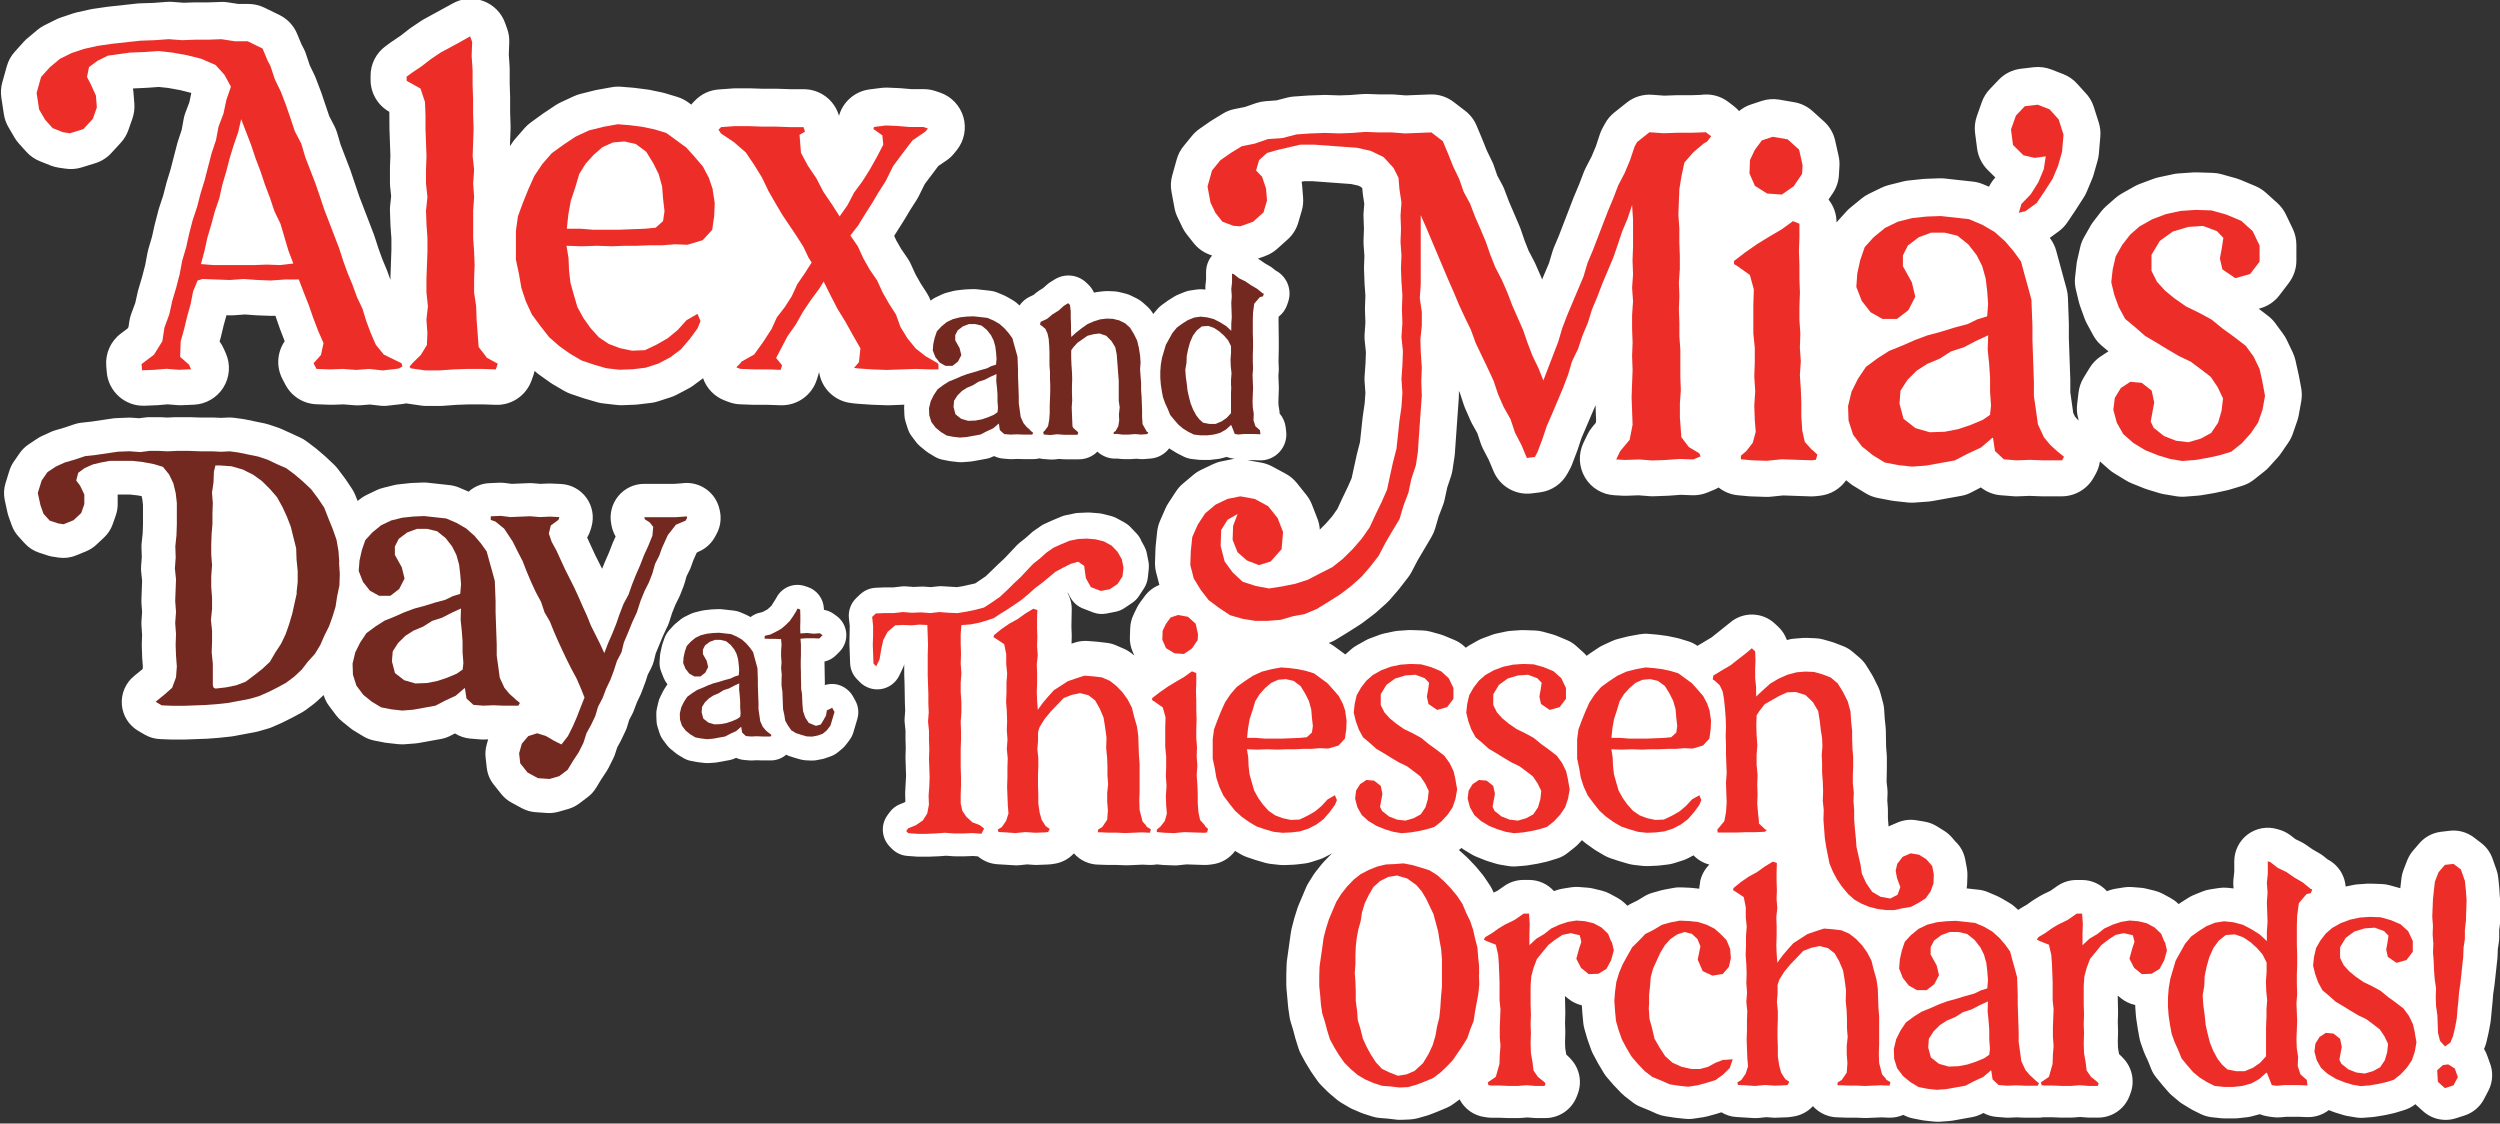 <svg xmlns="http://www.w3.org/2000/svg" viewBox="0 0 395.89 177.92"><rect x="0" y="0" width="395.89" height="177.92" fill="#333333" stroke="none"/><defs><style>.uuid-a62aeb50-420d-423f-85bd-d3a78593721a{fill:#fff;}.uuid-eca036c6-655f-4749-9fb4-730aa3df75ae{fill:#ed2e28;}.uuid-5a933b95-333c-47b8-b051-a84415505abc{fill:#742920;}</style></defs><g id="uuid-c197389a-dc9d-4f89-9f7f-aacbd22785fb"><path class="uuid-a62aeb50-420d-423f-85bd-d3a78593721a" d="M395.88,142.23l-.08-1.22c0-.16-.01-.33-.03-.49l-.16-1.55c-.04-.41-.13-.81-.27-1.2l-.64-1.82c-.35-.98-.97-1.84-1.8-2.47l-1.16-.88c-1.1-.83-2.48-1.21-3.84-1.04l-1.37.16c-1.31.16-2.52.8-3.39,1.8l-1,1.16c-.4.46-.71.99-.94,1.55l-.58,1.49c-.16.42-.27.85-.33,1.3l-.19,1.64s-.08-.03-.12-.04l-1.58-.44c-.41-.11-.83-.18-1.25-.19l-1.69-.06c-.18,0-.36,0-.53,0l-1.58.11c-.25.02-.51.05-.76.11l-1.14.24c-.06-.75-.28-1.49-.65-2.16-.52-.93-1.3-1.68-2.23-2.15l-.53-.44c-.21-.17-.44-.33-.68-.47l-1.15-.67-1.1-.76c-.23-.16-.48-.3-.73-.43l-.87-.42-.78-.6c-.53-.4-1.12-.71-1.76-.89l-.37-.11c-1.6-.47-3.34-.15-4.67.85s-2.12,2.58-2.12,4.25v1.66l-.13,1.21c-.03.3-.04.61-.02.91l.04.52-.91-.1c-.47-.05-.94-.04-1.4.03l-1.43.22c-.4.06-.79.17-1.16.32l-1.37.55c-.3.12-.59.27-.87.45l-1.22.77c-.09.06-.18.12-.26.18l-.08.06-.18-.17c-.34-.32-.72-.59-1.13-.81l-1.22-.66c-.41-.22-.84-.38-1.29-.49l-1.37-.33c-.27-.07-.55-.11-.83-.13l-1.37-.11c-.42-.03-.85-.02-1.26.05l-1.37.22c-.28.05-.57.12-.84.21l-.5.17c-.98-1.09-2.39-1.77-3.96-1.77h-.85c-1.09,0-2.15.33-3.04.95l-1.09.76-1.22.59c-.14.07-.29.15-.42.23l-1,.61c-.11.07-.22.14-.33.22l-.8.57-.84.48c-.17.1-.34.21-.5.33l-.55-.5c-.27-.24-.56-.45-.87-.63l-1.32-.77c-.19-.11-.39-.21-.6-.3l-1.43-.61c-.48-.2-.99-.34-1.5-.39l-1.89-.21c.03-.2.06-.4.07-.6l.05-1.43c.01-.39-.02-.78-.09-1.17l-.26-1.38c-.21-1.13-.78-2.13-1.59-2.88l-.52-.61c-.36-.41-.77-.77-1.24-1.06l-1.16-.72c-.58-.36-1.23-.6-1.91-.72l-1.32-.22c-1.01-.17-2.05-.04-3,.37l-1.27.55s-.09.04-.13.06l-.1-1.29v-1.23c0-.13,0-.25-.01-.38l-.09-1.21.04-1.1c0-.26,0-.52-.03-.77l-.12-1.09.04-2.28c0-.06,0-.12,0-.18v-1.43c0-.14,0-.27-.02-.41l-.1-1.27-.04-2.47c0-.19-.01-.38-.03-.57l-.14-1.32-.1-1.54c-.02-.35-.08-.69-.17-1.03l-.43-1.59c-.09-.35-.22-.69-.38-1.01l-.74-1.49c-.07-.14-.15-.28-.23-.41l-.85-1.38c-.3-.48-.67-.91-1.1-1.28l-1.11-.94c-.45-.38-.95-.68-1.5-.89l-1.27-.49c-.16-.06-.32-.12-.49-.17l-1.37-.39c-.4-.11-.8-.18-1.21-.19l-1.37-.06c-.21,0-.43,0-.64.01l-1.37.11c-.32.02-.63.08-.93.16l-.24.06c-.28-.8-.76-1.54-1.4-2.13l-.53-.49c-1.98-1.84-5.03-1.89-7.08-.13l-2.91,2.33-2.25,1.34c-.45-.32-.95-.57-1.48-.73l-1.27-.39c-.15-.05-.3-.08-.46-.12l-1.32-.28c-.14-.03-.27-.05-.41-.07l-1.27-.17c-.09-.01-.18-.02-.26-.03l-1.32-.11c-.46-.04-.92-.01-1.38.07l-1.54.28c-.11.02-.23.05-.34.07l-1.54.39c-.32.08-.63.19-.93.33l-1.43.66c-.25.12-.49.25-.72.4l-1.32.88c-.06.04-.11.08-.17.12l-.39.28c-.13-.15-.26-.31-.4-.44l-1.22-1.1c-.45-.41-.97-.74-1.53-.97l-1.58-.66c-.2-.08-.4-.15-.6-.21l-1.58-.44c-.41-.11-.83-.18-1.25-.19l-1.69-.06c-.18,0-.36,0-.54,0l-1.58.11c-.25.02-.51.05-.75.1l-1.54.33c-.25.05-.5.13-.75.22l-1.48.55c-.26.1-.51.21-.75.35l-1.37.77c-.18.1-.34.24-.51.36l-.3-.27c-.45-.41-.97-.74-1.53-.97l-1.58-.66c-.2-.08-.4-.15-.6-.21l-1.58-.44c-.41-.11-.83-.18-1.25-.19l-1.69-.06c-.18,0-.36,0-.54,0l-1.58.11c-.25.02-.51.05-.75.1l-1.54.33c-.25.05-.5.13-.75.22l-1.48.55c-.26.1-.51.21-.75.35l-1.37.77c-.32.18-.62.39-.89.63l-.91.8-1.81-1.33c-.25-.19-.53-.34-.81-.48l.41-.17c.27-.11.53-.25.78-.4l1.88-1.15s.06-.04.09-.06l1.81-1.15c.13-.09.27-.18.39-.27l1.73-1.31c.12-.09.23-.18.35-.28l1.65-1.47c.19-.17.37-.35.54-.54l1.41-1.63c.07-.08.13-.16.19-.24l1.33-1.72c.21-.27.4-.56.56-.87l.96-1.84,2.17-3.67c.25-.42.45-.87.59-1.34l.56-1.91.7-1.84c.11-.28.19-.57.25-.86l.41-1.9.61-1.82c.1-.31.18-.64.23-.97l.32-2.13c.02-.16.04-.31.05-.47l.63-8.9c.01-.2.02-.41.01-.62v-.41s.19.44.19.44l.6,1.82c.06.17.12.34.19.5l.86,1.96c.08.17.16.35.25.51l.83,1.48.53,1.6c.1.3.22.58.36.86l.91,1.75.77,1.82c1.01,2.41,3.5,3.84,6.1,3.5l1.26-.16c1.85-.24,3.47-1.36,4.35-2.99l.4-.73c.12-.22.22-.45.31-.68l.78-2.05c.03-.08.06-.16.09-.24l.62-1.87,2.24-5.24.09,2.52-.05.27-.55.66c-.31.37-.57.78-.78,1.21l-.63,1.31c-.83,1.75-.74,3.79.24,5.46s2.74,2.73,4.67,2.83l1.41.08c.17,0,.34.01.52,0l1.88-.07,1.8.14c.22.02.44.02.66.01l2.13-.08c.07,0,.15,0,.22-.01l1.88-.14,1.8.07c.84.03,1.67-.12,2.45-.44l1.18-.49c.2-.08.37-.2.56-.3.85.67,1.89,1.12,3.04,1.23l1.73.16c.12.01.24.02.36.02l2.36.08c.06,0,.13,0,.19,0,.2,0,.39,0,.59-.03l1.96-.2,4.32.15c.28,0,.56,0,.83-.03l.71-.08c1.69-.19,3.16-1.1,4.11-2.44l.59.47c.19.16.4.3.61.43l1.88,1.15c.59.36,1.25.62,1.93.75l2.13.41c.15.03.3.05.46.07l2.2.24c.21.02.42.03.63.03.14,0,.29,0,.43-.02l2.2-.16c.2-.02.4-.04.59-.08l4.56-.82c.58-.1,1.13-.29,1.65-.57l1.48-.77c.9.72,1.99,1.15,3.14,1.24l2.04.16c.23.02.46.03.69.01l1.82-.07,1.91.07c.07,0,.14,0,.21,0h2.99c2.1,0,4.04-1.14,5.06-2.97l.32-.57c.35-.63.57-1.31.67-1.99l1.45,1.28c.25.23.53.43.82.6l1.88,1.15c.27.17.56.31.85.43l2.04.82c.16.06.32.12.49.17l1.88.57c.24.07.48.13.72.17l1.96.33c.32.05.64.08.96.08.16,0,.31,0,.47-.02l2.04-.16c.17-.01.33-.03.49-.06l1.96-.33c.09-.01.18-.03.26-.05l1.88-.41c.15-.03.31-.07.46-.12l1.88-.57c.7-.21,1.36-.56,1.93-1.01l1.65-1.31c.25-.2.48-.41.69-.64l1.41-1.56c.18-.19.34-.4.49-.62l1.18-1.72c.29-.43.53-.9.7-1.39l.71-2.05c.1-.28.17-.57.23-.87l.4-2.21c.12-.69.12-1.39,0-2.08l-.4-2.13c-.03-.19-.08-.37-.13-.56l-.39-1.76c-.1-.43-.24-.84-.43-1.24l-.94-1.96c-.15-.32-.34-.63-.55-.92l-1.26-1.72c-.32-.44-.71-.84-1.15-1.17l-1.48-1.14.23-.06c1.22-.34,2.3-1.07,3.06-2.08l1.49-1.96c.76-1.01,1.18-2.24,1.18-3.5v-2.54c0-.87-.2-1.73-.57-2.51l-1.1-2.29c-.33-.68-.78-1.28-1.34-1.79l-1.81-1.63c-.49-.44-1.05-.79-1.65-1.05l-2.36-.99c-.22-.09-.45-.17-.68-.24l-2.36-.66c-.45-.13-.91-.2-1.38-.21l-2.51-.08c-.19,0-.39,0-.58.01l-2.36.16c-.28.02-.55.06-.82.12l-2.28.49c-.27.06-.54.14-.8.23l-2.2.82c-.28.11-.56.23-.82.38l-2.04,1.15c-.35.2-.69.44-.99.7l-1.49,1.31c-.28.25-.53.52-.76.81l-1.26,1.63c-.16.21-.31.43-.44.66l-1.02,1.8c-.28.49-.48,1.02-.61,1.56l-.47,2.05c-.05.22-.09.43-.11.65l-.23,2.05c-.08.67-.03,1.35.13,2.01l.47,1.96c.05.2.11.4.18.6l.71,1.96c.1.28.22.55.36.81l1.02,1.88c.35.64.82,1.21,1.38,1.68l1.03.86-1.21.79c-.72.47-1.32,1.1-1.77,1.83l-.95,1.56c-.43.7-.7,1.49-.8,2.31l-.23,1.88c-.09.74-.04,1.49.16,2.21l.1.37-.34-.31-.27-.32-.27-.57-.46-3.27v-1.8c0-.07,0-.14,0-.2l-.23-6.53v-2.11c0-.07,0-.14,0-.22l-.15-4.17c-.02-.44-.08-.87-.2-1.3l-1.65-6.06c-.18-.68-.49-1.32-.9-1.89l-.12-.17,1.4-1.02c.55-.4,1.03-.9,1.41-1.47l1.26-1.88s.04-.06.06-.09l1.26-1.96c.18-.28.33-.57.46-.88l.86-2.05c.09-.22.17-.44.23-.66l.63-2.21c.1-.36.17-.72.2-1.09l.23-2.71c.07-.76-.02-1.53-.25-2.26l-.78-2.45c-.28-.89-.77-1.68-1.4-2.31l-1.25-1.38c-.6-.67-1.35-1.18-2.19-1.51l-1.88-.73c-.89-.34-1.84-.47-2.79-.36l-2.04.24c-1.34.16-2.58.78-3.51,1.75l-1.41,1.48c-.57.59-1,1.3-1.27,2.07l-.78,2.21c-.3.86-.4,1.78-.28,2.68l.32,2.45c.17,1.28.76,2.47,1.67,3.38l1.22,1.2c-.41.43-.74.93-1.01,1.46l-.93-.39c-.52-.22-1.06-.36-1.62-.42l-4.48-.49c-.28-.03-.56-.04-.84-.03l-2.2.08c-.14,0-.27.01-.41.03l-2.28.24c-.27.03-.53.08-.8.14l-2.28.57c-.39.1-.76.23-1.12.4l-2.04.99c-.41.2-.8.44-1.15.73l-1.81,1.48c-.22.18-.43.38-.62.59l-1.41,1.56c-.05.06-.1.12-.15.18h0c0-1.35-.46-2.62-1.27-3.63l.66-.97c.59-.87.94-1.89.99-2.94l.08-1.39c.03-.53-.01-1.07-.13-1.59l-.55-2.45c-.26-1.17-.88-2.23-1.77-3.03l-1.81-1.63c-.81-.74-1.82-1.23-2.9-1.41l-2.36-.41c-.93-.16-1.9-.09-2.8.21l-1.73.57c-.68.22-1.3.59-1.85,1.03-.25-.29-.53-.56-.84-.79l-.86-.66c-1.27-.97-2.85-1.34-4.36-1.11l-1.53.05h-2.1c-.07,0-.13,0-.2,0l-1.97.07-1.89-.14c-1.45-.11-2.89.33-4.03,1.24l-1.96,1.56c-.62.49-1.13,1.1-1.5,1.79l-.4.73c-.16.3-.29.61-.4.93l-.63,1.91-.68,1.62-.91,1.75c-.1.2-.2.4-.28.61l-.75,1.96-.82,1.96c-.02.05-.04.11-.07.16l-2.33,6.05-.83,1.97c-.08.2-.15.4-.21.6l-.54,1.81-1.1,2.6-.1-.28c-.03-.09-.07-.17-.11-.26l-.86-1.96c-.05-.12-.11-.24-.17-.35l-.89-1.7-.62-1.56-.66-1.92c-.04-.12-.09-.24-.14-.36l-1.7-3.97-.73-1.92c-.09-.24-.2-.47-.32-.7l-.79-1.46-.55-1.59c-.07-.22-.16-.43-.26-.63l-.86-1.78-.71-1.77s-.03-.06-.04-.1l-.86-2.05c-.39-.93-1.01-1.74-1.81-2.35l-1.81-1.39c-1.08-.83-2.41-1.26-3.77-1.2l-3.83.15-1.79-.14c-.15-.01-.3-.02-.45-.02h-1.93l-2.02-.07c-.23,0-.45,0-.68.02l-1.92.15-1.71.06-2.07-.07c-.13,0-.26,0-.39,0l-2.28.08c-.07,0-.15,0-.22.01l-2.28.16c-.35.03-.7.08-1.04.17l-1.69.44-1.75.13c-.5.04-1,.14-1.48.3l-1.75.61-1.65.33c-.67.13-1.32.39-1.9.75l-1.73,1.06c-.09.06-.19.12-.28.18l-1.65,1.15c-.44.31-.84.68-1.18,1.09l-1.33,1.63c-.51.62-.88,1.34-1.1,2.12l-.71,2.54c-.24.85-.28,1.75-.11,2.61l.47,2.54c.09.5.25.98.47,1.44l.78,1.63c.19.39.42.76.68,1.09l1.1,1.39c.65.82,1.51,1.45,2.49,1.82l.43.16c-.61.73-.95,1.66-.95,2.63v1.16l-.09.85c-.03.24-.03.49-.01.73v.02s-.31-.03-.31-.03c-.35-.04-.71-.03-1.06.02l-1.02.15c-.32.05-.62.13-.92.25l-.99.4c-.23.09-.45.21-.67.34l-.87.55c-.07.04-.14.09-.21.14l-.87.63c-.28.21-.54.45-.76.72l-.58.7-.15-.24c-.21-.34-.47-.65-.77-.92l-.76-.68c-.27-.24-.57-.44-.89-.6l-.95-.47c-.27-.14-.56-.24-.86-.32l-.99-.24c-.27-.07-.54-.1-.82-.12l-.99-.04c-.21,0-.42,0-.63.02l-1.02.12c-.19.02-.38.06-.56.1-.22-.49-.54-.94-.94-1.32l-.3-.28c-1.37-1.28-3.43-1.47-5.01-.47l-.69.43c-.2.13-.39.27-.56.43l-.56.5-.63.39c-.15.1-.3.2-.44.32l-.46.38-.54.25c-.68.31-1.25.81-1.66,1.41l-.37-.33c-.21-.18-.43-.35-.67-.49l-.95-.55c-.15-.09-.3-.16-.46-.23l-1.02-.43c-.37-.16-.75-.26-1.15-.3l-2.16-.24c-.2-.02-.41-.03-.61-.02l-1.06.04c-.09,0-.19,0-.28.02l-1.1.12c-.2.02-.39.06-.59.1l-1.1.28c-.26.07-.52.16-.77.28l-.99.47c-.29.14-.56.31-.8.51-.15-.4-.33-.78-.56-1.14l-1.02-1.59-.82-1.44-.75-1.65c-.14-.3-.3-.59-.49-.87l-1.04-1.52-.78-1.36-.31-.69,1.45-2.29c.03-.05.07-.11.1-.16l.98-1.64,1.05-1.64c.11-.18.22-.36.31-.55l.95-1.92,2.15-2.86,1.27-.86c.47-.32.9-.71,1.25-1.16l.4-.49c1.18-1.47,1.57-3.43,1.05-5.24-.53-1.81-1.9-3.26-3.69-3.87l-.71-.24c-.6-.21-1.24-.31-1.88-.31h-1.95l-1.63-.14c-.09,0-.18-.01-.27-.02l-1.88-.08c-.33-.01-.65,0-.97.04l-1.88.24c-2.31.3-4.22,1.95-4.84,4.18l-.05-.16c-.76-2.41-3-4.05-5.53-4.05h-2.02l-2.1-.07c-.07,0-.14,0-.2,0h-2.1l-2.1-.07c-.07,0-.14,0-.2,0h-2.13c-.14,0-.29,0-.43.02l-2.2.16c-1.41.1-2.73.72-3.72,1.73l-.4.41c-.08.08-.14.18-.21.26l-.48-.35c-.53-.38-1.11-.68-1.74-.87l-1.88-.57c-.17-.05-.33-.09-.5-.13l-1.96-.41c-.14-.03-.29-.05-.44-.07l-1.88-.24c-.08-.01-.17-.02-.25-.03l-1.96-.16c-.5-.04-1-.02-1.5.07l-2.28.41c-.13.02-.26.05-.39.08l-2.28.57c-.35.09-.7.21-1.03.36l-2.13.99c-.27.13-.54.28-.79.44l-1.96,1.31c-.06.04-.12.08-.18.13l-1.81,1.31c-.35.26-.68.55-.96.88l-1.5,1.72c-.16.19-.31.38-.45.59l-.37.55.1-2.79c0-.13,0-.27,0-.4l-.07-2.19v-2.19c0-.07,0-.13,0-.2l-.07-2.19v-2.19c0-.13,0-.26-.01-.39l-.13-1.99.07-1.92c.03-.73-.09-1.46-.33-2.14l-.32-.9c-.57-1.61-1.83-2.89-3.43-3.49-1.6-.6-3.39-.46-4.88.38l-4.53,2.48c-.17.09-.34.19-.5.3l-1.57,1.06c-.1.07-.2.14-.3.22l-1.34,1.04-1.42.96c-.06.04-.11.08-.17.12l-.78.57c-1.5,1.09-2.39,2.83-2.39,4.69v.66c0,2.1,1.14,4.03,2.97,5.06l.02,2.55c0,.07,0,.13,0,.2l.15,4.14-.07,1.92c0,.07,0,.14,0,.21v2.21c0,.21.01.42.03.63l.16,1.5-.16,1.5c-.03.28-.04.55-.03.83l.08,2.21c0,.07,0,.14.01.22l.14,1.92v1.82l-.15,4.23c0,.07,0,.14,0,.21v.32l-.48-1.33c-.03-.09-.07-.18-.1-.26l-.73-1.75-.62-1.73-.6-1.86c-.03-.1-.07-.21-.11-.31l-2.31-6.01-1.39-4.11c-.02-.07-.05-.13-.07-.19l-1.49-3.88-.56-1.9c-.11-.36-.25-.71-.42-1.04l-.81-1.55-1.28-3.79c-.02-.06-.04-.12-.07-.18l-.78-2.05c-.06-.15-.12-.3-.19-.45l-.78-1.62-.59-1.77c-.1-.3-.22-.59-.37-.88l-.35-.67-.68-1.64c-.54-1.31-1.54-2.37-2.81-2.99l-2.36-1.15c-.79-.39-1.66-.59-2.54-.59h-1.59l-1.69-.26c-.37-.06-.74-.08-1.1-.06l-1.93.07h-2.02c-.07,0-.15,0-.22,0l-1.71.06-1.79-.14c-.29-.02-.59-.02-.88,0l-2.09.16-2.16.07c-.15,0-.29.02-.44.03l-4.48.49c-.06,0-.13.02-.19.02l-2.28.33c-.15.02-.29.05-.44.08l-2.2.49c-.19.04-.39.1-.57.16l-1.96.66c-.25.08-.5.19-.74.31l-1.81.9c-.41.2-.79.45-1.13.74l-1.57,1.31c-.21.17-.4.36-.58.56l-1.41,1.56c-.61.67-1.05,1.47-1.29,2.34l-.71,2.54c-.22.79-.27,1.61-.15,2.42l.4,2.62c.11.72.35,1.41.72,2.04l.95,1.63c.2.34.43.67.7.96l1.18,1.31c.6.67,1.34,1.18,2.17,1.51l1.65.66c.41.16.85.28,1.29.35l1.1.16c.86.13,1.74.06,2.57-.2l2.13-.66c.98-.3,1.87-.86,2.56-1.62l1.5-1.63c.53-.58.94-1.26,1.2-2.01l.63-1.8c.27-.77.37-1.58.31-2.39l-.15-1.88c-.01-.17-.04-.34-.07-.51l2.12-.1c.07,0,.14,0,.21-.01l1.76-.13,1.49.16,1.89.34,1.63.41.14.06-.31,1.47-.62,1.63c-.13.33-.22.66-.28,1.01l-.32,1.74-.58,1.75c-.04.12-.08.25-.11.37l-1.07,4.14-.59,1.93c-.03.08-.05.16-.07.24l-.5,1.94-.64,1.94c-.04.12-.08.25-.11.37l-.55,2.13c-.02.06-.03.13-.05.19l-.43,1.93-.57,1.94c-.06.19-.1.38-.14.58l-.36,1.93-.48,1.84-.6,2.03c-.04.13-.07.25-.1.38l-.39,1.75-.65,1.76c-.14.37-.23.75-.29,1.14l-.14.93-.12.2-1.11.84c-1.58,1.19-2.44,3.11-2.29,5.08l.08.99c.24,3.1,2.92,5.47,6.01,5.34l1.96-.08c.09,0,.18,0,.28-.02l1.39-.12,1.47.12c.24.02.47.03.71.02l1.96-.08c1.91-.08,3.66-1.09,4.68-2.71,1.02-1.62,1.17-3.64.41-5.39l-.32-.73c-.18-.42-.41-.81-.68-1.18l.17-.59c.02-.07.04-.14.05-.21l.45-1.86.42-1.5.5.02c.22,0,.43,0,.65-.01l1.77-.13,1.77.13c.07,0,.15,0,.22.01l2.13.08c.21,0,.43,0,.64-.01h.07s.69,2,.69,2c.02.06.04.12.07.18l.71,1.85c-1.21,1.76-1.37,4.06-.35,5.99l.47.9c.97,1.84,2.84,3.02,4.92,3.09l2.13.08c.14,0,.29,0,.43,0l1.71-.06,1.79.14c.3.02.61.02.91,0l1.48-.12,1.57.18c.22.03.44.04.65.04s.44-.01.65-.04l2.13-.24c.09-.01.19-.02.28-.04l.47-.08s0,0,.01,0c.03,0,.06.02.09.02l2.28.33c.27.04.55.06.83.06h2.2c.14,0,.28,0,.42-.02l2.17-.16,2-.07h2.08l2.1.07c2.51.1,4.82-1.47,5.67-3.86l.32-.9c.07-.2.11-.41.16-.61l.25.22c.15.14.32.26.48.38l1.73,1.23c.13.1.27.18.41.27l1.81,1.06c.35.2.72.37,1.1.5l1.96.66c.07.02.15.05.22.07l1.96.57c.32.09.64.16.96.19l2.13.24c.22.03.44.04.65.04.07,0,.15,0,.22,0l2.04-.08c.15,0,.31-.02.46-.04l2.04-.24c.37-.04.74-.12,1.1-.24l2.04-.66c.31-.1.62-.23.91-.38l1.88-.99c.27-.14.53-.3.77-.48l1.56-1.16c.56,1.6,1.79,2.89,3.39,3.51l.63.24c.6.23,1.23.36,1.87.38l2.13.08c.07,0,.14,0,.21,0h2.02l2.02.07c.07,0,.14,0,.21,0,2.52,0,4.76-1.63,5.53-4.05l.23-.73c.05-.16.09-.32.13-.48.06.41.17.82.32,1.22.77,2,2.58,3.42,4.7,3.68l.63.08c.1.01.19.02.29.03l2.28.16c.07,0,.15,0,.22.01l2.28.08c.13,0,.27,0,.41,0l2.36-.09c-.02.17-.02.34-.02.51l.04,1.11c.01.37.08.74.19,1.09l.34,1.07c.14.45.36.87.64,1.24l.69.91c.2.26.43.5.69.71l.83.68c.15.12.3.23.46.33l.91.55c.41.25.86.43,1.34.52l1.02.2c.12.02.23.04.35.05l1.06.12c.15.02.3.02.45.02.1,0,.2,0,.3-.01l1.06-.08c.14-.01.29-.03.43-.05l2.2-.4c.41-.07.8-.21,1.17-.4l.07-.03c.46.22.96.36,1.47.4l.99.08c.16.01.32.01.48,0l.83-.03.87.03c.05,0,.1,0,.16,0h1.44c.32,0,.64-.04.94-.12.2.05.4.08.61.1l1.06.08c.1,0,.2.01.3.01.15,0,.3,0,.45-.02l.69-.08.69.05c.1,0,.2.01.3.01h2.16c1.12,0,2.16-.45,2.92-1.21.02.01.03.03.05.04.85.76,1.97,1.14,3.1,1.05l.54.06c.16.02.32.03.48.03h.99c.11,0,.22,0,.32-.01l.66-.05.66.05c.21.02.43.02.64,0l.99-.08c1.18-.09,2.25-.7,2.95-1.62.08.05.15.12.23.16l.83.51c.1.06.21.12.32.18l.87.44c.44.22.91.36,1.39.41l1.06.12c.15.02.3.02.45.02h1.06c.15,0,.31,0,.46-.03l1.02-.12c.21-.02.42-.06.62-.12l.78-.21c.29.11.6.19.92.24l.36.05s-.03,0-.04,0l-2.04.41c-.47.09-.93.25-1.36.45l-1.88.9c-.45.21-.86.48-1.24.8l-1.65,1.39c-.43.36-.8.78-1.11,1.26l-1.18,1.8c-.18.27-.33.55-.46.85l-.86,1.96c-.24.55-.39,1.13-.46,1.72l-.23,2.21c-.01.13-.02.27-.03.4l-.08,2.21c-.02.56.04,1.12.18,1.66l.51,1.96c-.91.36-1.71.96-2.29,1.74l-.74,1c-.2.27-.38.57-.53.87l-.53,1.1c-.32.67-.5,1.39-.53,2.13l-.05,1.43c-.03.79.12,1.58.44,2.31l.26.6-.45-.36c-.36-.28-.75-.52-1.17-.7l-1.27-.55c-.47-.21-.97-.34-1.49-.4l-1.37-.16c-.07,0-.15-.02-.22-.02l-1.37-.11c-.69-.05-1.39.03-2.05.24l-.55.18.03-1.03c0-.12,0-.24,0-.36l-.05-1.34.05-2.59c.03-.98-.22-1.91-.66-2.72l.04-.03.42.77c.44.8,1.15,1.41,2,1.74l1.58.61c.68.26,1.42.32,2.13.18l1.43-.28c.51-.1.99-.3,1.42-.59l1.22-.82c.43-.29.79-.65,1.07-1.08l.79-1.21c.33-.51.54-1.09.61-1.69l.15-1.38c.04-.39.03-.79-.05-1.18l-.26-1.32c-.08-.41-.23-.8-.43-1.16l-.4-.71c-.18-.47-.46-.92-.83-1.3l-.96-1c-.28-.29-.6-.53-.95-.72l-1.22-.66c-.29-.15-.59-.27-.9-.35l-1.32-.33c-.21-.05-.42-.09-.63-.1l-1.37-.11c-.15-.01-.31-.01-.46,0l-1.37.06c-.21,0-.41.03-.61.08l-1.37.28c-.24.05-.48.12-.71.22l-1.32.55s-.07.03-.11.05l-1.22.55c-.21.1-.42.21-.61.35l-1.11.77c-.13.09-.25.18-.36.29l-.97.86-.96.76c-.14.11-.27.23-.39.36l-1.88,2-1.01.95s-.05.05-.08.07l-1.94,1.88-1.68,1.14-1.96.44-.91.15-2.34-.14c-.24-.02-.49-.01-.73.02l-1.07.12-1.12-.08c-.15-.01-.29-.01-.44,0l-1.21.05-1.21-.09c-.24-.02-.49-.01-.73.02l-1.21.14h-1.21c-.05,0-.1,0-.16,0l-1.43.06c-.94.04-1.83.42-2.51,1.06l-.58.55c-.87.83-1.31,2.02-1.18,3.22l.13,1.22-.05,2.64c0,.09,0,.17,0,.26l.11,2.98c.03.95.41,1.85,1.07,2.53l.43.44c.88.92,2.15,1.34,3.4,1.15,1.25-.2,2.33-1,2.88-2.14l.53-1.1c.11-.23.2-.46.26-.7v1.52s0,.08,0,.12l.05,1.49.05,2.79c0,.05,0,.1,0,.15l.05,1.27-.09,1.21c-.02.23-.01.46.01.69l.13,1.29v1.23s0,.08,0,.12l.04,1.36-.04,1.36c0,.08,0,.17,0,.25l.09,2.79-.14,2.65c0,.13-.01.27,0,.4l.03,1-.02.13-.82.34c-.68.27-1.27.74-1.69,1.33l-.32.44c-1.09,1.52-.93,3.6.37,4.94l.32.33c.66.68,1.55,1.1,2.5,1.16l1.48.11c.09,0,.18.01.28.01h1.43c.05,0,.11,0,.16,0l1.43-.06s.08,0,.12,0l1.2-.09,1.15.08c.09,0,.19.01.28.01h1.43c.05,0,.1,0,.15,0l1.26-.05.78.06c.87.73,1.96,1.19,3.15,1.25l2.61.16c.3.02.6.02.9-.02l1.13-.12,1.13.08c.18.01.37.02.55,0l1.58-.06c.17,0,.35-.02.52-.04l.43-.06c1.24-.17,2.37-.76,3.19-1.66h.01c1.01,1.14,2.45,1.78,3.96,1.78l1.45.05c.08,0,.16,0,.25,0h1.21l1.21.05c.08,0,.15,0,.23,0,.07,0,.14,0,.22,0l2.37-.1,1.1.05c.39.01.77-.03,1.15-.09l.83.08c.1,0,.2.02.29.02l1.58.06c.06,0,.13,0,.19,0,.18,0,.37,0,.55-.03l1.22-.13,2.8.09c.27,0,.55,0,.82-.04l.47-.06c1.48-.18,2.77-.97,3.62-2.12l.88.52c.32.19.65.34,1,.46l1.32.44c.07.02.13.04.2.06l1.32.39c.29.08.59.14.88.18l1.43.16c.2.02.4.03.61.03.08,0,.15,0,.23,0l1.37-.06c.14,0,.27-.02.4-.03l1.37-.16c.34-.04.68-.12,1.01-.22l1.37-.44c.28-.09.55-.2.81-.34l1.21-.63c-.13.11-.26.22-.38.34l-1,1.04c-.12.12-.23.25-.34.39l-.96,1.21c-.12.15-.23.31-.34.48l-.79,1.27c-.15.24-.28.49-.39.76l-1.16,2.75c-.06.15-.12.3-.17.45l-.47,1.49c-.03.1-.06.19-.08.29l-.37,1.43c-.05.2-.09.4-.12.6l-.63,4.49c-.03.19-.04.39-.05.58l-.05,1.55c0,.06,0,.11,0,.17v1.59c0,.19.01.38.03.57l.24,2.68c0,.13.02.26.04.39l.21,1.43c.04.26.1.53.18.78l.39,1.28.34,1.28c.02.07.04.13.06.2l.43,1.38c.1.34.24.66.41.97l.69,1.27c.05.09.1.17.15.25l.74,1.21c.06.09.12.18.18.27l.85,1.21c.18.26.38.49.6.71l1,1c.1.1.21.2.32.29l1.11.94c.23.19.47.37.73.52l1.22.72c.18.11.37.2.57.29l1.27.55c.16.07.32.13.48.18l1.37.44c.4.13.81.21,1.23.24l1.26.1,1.26.15c.21.03.42.04.63.04.07,0,.15,0,.22,0l1.37-.06c.41-.02.82-.08,1.22-.19l1.37-.39c.16-.05.33-.1.49-.16l1.27-.49s.08-.03.11-.05l1.32-.55c.41-.17.79-.39,1.14-.65l.94-.7c.79,1.5,2.25,2.57,3.98,2.8l.43.06c.24.03.47.05.71.05h1.26l1.32.05c.07,0,.14,0,.22,0h1.43c.14,0,.27,0,.41-.02l.97-.08,1.03.08c.13.01.26.02.4.02h1.43c2.18,0,4.13-1.33,4.94-3.35l.15-.39c.76-1.91.35-4.09-1.05-5.59l-.26-.28c-.15-.16-.31-.31-.47-.45l-.17-1-.03-1,.04-1.38c0-.11,0-.22,0-.34l-.04-1.32.04-1.38c0-.11,0-.22,0-.33l-.05-2.51.53.43c.63.51,1.36.85,2.14,1.04l.07,1.04c0,.05,0,.1.01.15l.15,1.59c.03.32.09.64.18.95l.43,1.49c.03.11.07.22.11.33l.53,1.49c.09.25.2.5.33.73l.74,1.38c.04.07.08.14.12.21l.79,1.32c.16.27.34.52.54.75l1,1.16c.06.07.12.13.18.19l1.05,1.1c.19.19.39.37.6.54l1.22.94c.39.3.81.54,1.26.72l1.28.52,1.28.57c.43.19.88.32,1.34.39l1.43.22c.08.01.15.02.23.03l1.48.16c.2.02.39.03.59.03.26,0,.53-.02.79-.06l1.48-.22c.2-.03.4-.07.59-.12l1.43-.39c.06-.02.13-.04.19-.06l.68-.21c.73.44,1.56.71,2.45.75l2.62.16c.3.02.6.01.9-.02l1.13-.12,1.13.08c.18.01.37.02.55,0l1.58-.06c.18,0,.36-.02.53-.05l.43-.06c1.24-.17,2.36-.77,3.18-1.66,0,0,0,.01.01.02,1.01,1.12,2.45,1.76,3.96,1.76l1.45.05c.08,0,.16,0,.24,0h1.21l1.21.05c.08,0,.16,0,.23,0,.07,0,.15,0,.22,0l2.36-.1,1.1.05c.82.03,1.61-.14,2.32-.44.47.25.97.45,1.49.55l1.43.28c.14.03.29.05.44.07l1.48.16c.19.02.39.03.59.03.13,0,.26,0,.38-.01l1.48-.11c.19-.01.37-.04.56-.07l3.06-.55c.53-.1,1.04-.27,1.51-.52l.26-.13c.65.35,1.37.57,2.11.62l1.37.11c.21.02.43.02.64.01l1.15-.05,1.21.05c.07,0,.14,0,.22,0h2.01c.28,0,.55-.03.82-.07.06,0,.11.01.17.01h1.26l1.32.05c.07,0,.14,0,.22,0h1.43c.14,0,.27,0,.41-.02l.97-.08,1.03.08c.13.01.26.02.4.02h1.43c2.17,0,4.13-1.32,4.93-3.34l.15-.39c.76-1.91.36-4.09-1.04-5.6l-.26-.28c-.15-.16-.31-.31-.47-.45l-.17-1-.03-1,.04-1.38c0-.11,0-.22,0-.34l-.04-1.32.04-1.38c0-.11,0-.22,0-.33l-.05-2.51.53.43c.66.54,1.43.88,2.24,1.06,0,.13,0,.26.01.39l.11,1.43c.01.14.03.27.05.41l.21,1.38s.02.1.02.15l.26,1.43c.05.28.13.56.22.84l.47,1.32c.05.14.11.28.17.42l.53,1.15.48,1.21c.2.5.48.97.82,1.38l.9,1.1s.06.07.09.11l.9,1.04c.19.22.4.43.62.61l1.05.88c.19.16.4.31.62.44l1.16.71c.13.08.27.16.41.23l1.22.61c.56.28,1.17.46,1.79.53l1.48.16c.19.02.39.03.59.03h1.48c.2,0,.4-.01.61-.03l1.43-.16c.26-.03.53-.08.78-.15l1.24-.33c.42.17.87.29,1.33.36l.79.11c.39.05.79.06,1.19.02l.92-.08h2.02l1.21.05c1.26.05,2.49-.35,3.48-1.11l.6.24c.14.06.28.11.43.15l1.27.39c.22.07.44.12.67.16l1.32.22c.29.05.59.07.88.07.14,0,.27,0,.41-.02l1.37-.11c.16-.01.31-.03.47-.06l1.32-.22c.09-.02.18-.03.27-.05l1.27-.28c.14-.03.27-.07.4-.11l1.27-.39c.63-.19,1.22-.5,1.74-.91l.02-.02s.07.09.12.13l1.11,1c.99.89,2.26,1.36,3.55,1.36.55,0,1.1-.08,1.64-.26l1.37-.44c1.33-.43,2.44-1.37,3.08-2.61l.69-1.32c.73-1.41.79-3.06.18-4.51l-.3-.85c-.14-.44-.33-.85-.57-1.24l.12-.3c.11-.26.19-.54.26-.81l.32-1.38c.02-.07.03-.14.04-.21l.26-1.38c.04-.19.06-.38.08-.58l.25-2.65c0-.05.01-.11.02-.16l.09-1.19.18-1.24c0-.06.02-.13.03-.19l.46-4.19c.02-.14.03-.27.03-.41l.04-1.11.16-1.07c.04-.27.06-.54.06-.81v-1.12l.13-1.07c.02-.15.03-.3.03-.46l.11-3.3c0-.18,0-.36,0-.54ZM209,83.9c-.03-.61-.16-1.22-.39-1.79l-.86-2.21c-.21-.54-.5-1.05-.87-1.51l-1.5-1.88c-.49-.61-1.09-1.12-1.78-1.49l-2.13-1.15c-.54-.29-1.13-.5-1.74-.61l-2.24-.4h1.07l.86.04c1.21.05,2.37-.43,3.19-1.32s1.21-2.09,1.06-3.29l-.08-.64c-.1-.81-.43-1.56-.96-2.18,0-.19-.02-.38-.05-.56l-.12-.75-.02-.63.07-1.9c0-.1,0-.21,0-.31l-.07-1.83.06-.79c.01-.15.01-.3,0-.45l-.04-1.04.04-2.01s0-.1,0-.14v-1.11s0-.09,0-.14l-.04-3.15.02-.51c.61-.47,1.08-1.12,1.34-1.86l.15-.44c.4-1.13.29-2.37-.3-3.41-.4-.7-.99-1.27-1.7-1.63l-.33-.27c-.17-.14-.35-.27-.54-.38l-.81-.47-.78-.54c-.1-.07-.21-.12-.32-.19l1.15-.42c.7-.25,1.35-.64,1.9-1.13l1.65-1.48c.81-.72,1.4-1.65,1.7-2.69l.55-1.88c.2-.68.27-1.39.21-2.1l-.15-1.88c-.02-.2-.04-.4-.08-.6l.39-.09h1.33l6.12.45,1.13.25.43.21.21.23.05.61c.01.12.03.24.04.36l.22,1.48-.11,1.4c-.02.22-.02.43-.01.65l.07,1.91-.07,1.83c0,.21,0,.43.01.64l.13,1.81-.06,1.73c0,.14,0,.28,0,.43l.08,2.13c0,.07,0,.14.01.21l.13,1.81-.07,1.9c0,.13,0,.27,0,.4l.07,1.91-.13,1.91c-.02.34-.02.67.02,1.01l.19,1.81-.06,1.71-.15,2.11c-.02.27-.02.54,0,.81l.13,1.81-.11,1.6-.29,2c0,.07-.02.14-.03.21l-.43,3.99-.44,1.71c-.02.06-.03.13-.05.19l-.83,3.81-.58,1.32-.9,1.87s-.03.06-.04.09l-.73,1.58-.79,1.13-1.07,1.23-.98.97ZM269.22,139.77l-.06.33c-.04.21-.06.42-.07.63l-1.11-.12c-.12-.01-.25-.02-.37-.03l-1.43-.06c-.4-.02-.81.01-1.2.09l-1.48.28c-.15.03-.3.06-.45.1l-1.37.39c-.47.13-.92.33-1.33.58l-1.07.65-1.12.55c-.16.08-.3.18-.45.27l-.45-.43c-.34-.32-.72-.59-1.13-.82l-1.22-.66c-.41-.22-.84-.38-1.29-.49l-1.37-.33c-.27-.07-.55-.11-.83-.13l-1.37-.11c-.42-.03-.85-.02-1.26.05l-1.37.22c-.28.05-.57.12-.84.21l-.5.17c-.98-1.09-2.39-1.77-3.96-1.77h-.85c-1.09,0-2.15.33-3.04.95l-1.09.76-.61.3-.11-.25c-.13-.32-.3-.62-.49-.91l-.85-1.27c-.1-.14-.2-.28-.31-.42l-.96-1.16c-.08-.1-.17-.2-.26-.29l-1.05-1.1c-.1-.1-.19-.2-.3-.29l-1.11-1s-.05-.03-.07-.05l.42-.33c.1.07.19.15.29.22l1.27.77c.25.15.52.29.8.4l1.37.55c.14.06.28.11.42.15l1.27.39c.22.07.45.12.68.16l1.32.22c.29.05.58.07.88.07.14,0,.27,0,.41-.02l1.37-.11c.16-.01.32-.03.47-.06l1.32-.22c.09-.02.18-.03.27-.05l1.27-.28c.13-.03.27-.07.4-.11l1.27-.39c.64-.19,1.23-.5,1.75-.92l1.11-.88c.22-.18.43-.37.62-.58l.51-.55.26.23c.14.12.29.24.44.35l1.16.83c.13.09.26.18.4.26l1.22.72c.32.19.65.34,1,.46l1.32.44c.07.02.13.04.2.06l1.32.39c.29.08.59.14.88.18l1.43.16c.2.02.4.03.61.03.08,0,.15,0,.23,0l1.37-.06c.14,0,.27-.02.4-.03l1.37-.16c.34-.04.68-.12,1.01-.22l1.37-.44c.28-.09.55-.2.81-.34l.87-.45c.67.7,1.53,1.21,2.5,1.46-.76.77-1.29,1.74-1.48,2.81Z"></path><path class="uuid-a62aeb50-420d-423f-85bd-d3a78593721a" d="M105.71,99.18c.09-.2.17-.4.24-.61l.49-1.53.51-1.27.57-1.14c.07-.14.13-.29.19-.43l.55-1.4c.07-.17.12-.34.17-.52l.29-1.03.44-.88c.1-.2.19-.4.26-.61l.35-.99.56-1.25.28-.15c1.12-.47,2.04-1.3,2.62-2.37l.24-.44c.62-1.14.8-2.47.51-3.73l-.06-.25c-.48-2.07-2.15-3.64-4.24-4.02-.57-.1-1.13-.11-1.68-.03l-1.18.09h-4.81c-1.58,0-3.07.7-4.08,1.91-1.01,1.21-1.43,2.81-1.15,4.36l.06.32c.11.62.34,1.21.65,1.75l-.37.81c-.05.1-.09.2-.13.3l-.57,1.47-.62,1.42c-.02.05-.05.11-.07.16l-.38.95-1.1-2.18-1.27-2.76c.24-.4.43-.84.56-1.29l.13-.44c.44-1.56.15-3.24-.8-4.56-.95-1.32-2.45-2.13-4.07-2.2l-1.53-.07c-.15,0-.31,0-.46,0l-1.25.05-1.2-.1c-.22-.02-.43-.02-.65-.01l-2.67.11-1.09-.14c-.3-.04-.6-.05-.89-.04l-1.58.07c-1.26.05-2.39.56-3.27,1.34l-1.51-.64c-.48-.2-.98-.33-1.5-.39l-3.48-.38c-.26-.03-.52-.04-.78-.03l-1.71.07c-.12,0-.24.01-.37.03l-1.77.19c-.24.03-.48.07-.72.13l-1.77.44c-.35.09-.69.21-1.01.37l-1.58.76c-.37.18-.73.4-1.05.67l-.33.26-.36-.91c-.14-.36-.32-.71-.54-1.03l-.98-1.46c-.06-.08-.12-.17-.18-.25l-1.1-1.46c-.18-.24-.38-.46-.6-.67l-1.29-1.21c-.07-.06-.13-.12-.2-.18l-1.34-1.14c-.09-.07-.18-.14-.27-.21l-1.28-.96c-.32-.24-.67-.44-1.05-.61l-2.78-1.27c-.19-.09-.39-.17-.59-.24l-1.53-.51c-.2-.07-.41-.12-.62-.17l-3.11-.64c-.11-.02-.23-.04-.34-.06l-1.4-.19c-.33-.04-.66-.06-.99-.04l-1.08.05-1.14-.05c-.09,0-.17,0-.26,0h-1.8l-1.8-.06c-.06,0-.13,0-.19,0h-1.83c-.08,0-.16,0-.25,0l-1.21.06-1.22-.06c-.08,0-.16,0-.25,0h-1.4c-.23,0-.46.02-.69.05l-.94.12-1.23-.09c-.19-.01-.38-.02-.58,0l-1.77.07c-.19,0-.38.03-.57.05l-3.39.5-1.62.18c-.37.04-.73.12-1.08.24l-1.61.54-1.43.42c-.24.07-.48.16-.72.27l-1.4.64c-.25.12-.5.25-.73.41l-1.34.89c-.57.38-1.06.86-1.45,1.42l-.92,1.33c-.3.44-.54.93-.7,1.44l-.61,1.97c-.27.87-.31,1.8-.12,2.69l.43,1.97c.05.23.12.46.2.69l.48,1.33c.23.65.59,1.24,1.05,1.75l.98,1.08c.62.68,1.4,1.2,2.28,1.49l1.34.44c.29.1.59.17.89.21l.85.13c.93.14,1.89.03,2.76-.33l1.58-.64c.61-.25,1.17-.6,1.65-1.05l1.22-1.14c.62-.58,1.1-1.31,1.38-2.11l.49-1.4c.2-.57.3-1.16.3-1.76v-1.55h1.96l1.22.14.61.11.11.46.11.96v3.03l-.05,1.44-.16,1.53c-.03.25-.04.49-.03.74l.05,1.5-.11,1.44c-.02.32-.02.64.02.95l.14,1.34-.11,3.05c0,.19,0,.39.01.58l.1,1.34-.1,1.4c-.02.25-.02.51,0,.76l.1,1.44-.05,1.44c0,.12,0,.24,0,.36l.06,1.72c0,.07,0,.14.01.21l.1,1.32-.03.37-1.35,1.1c-1.35,1.1-2.08,2.79-1.95,4.53.13,1.74,1.11,3.3,2.62,4.18l.98.57c.75.44,1.6.69,2.48.72l1.77.07c.07,0,.14,0,.2,0h1.71c.06,0,.13,0,.19,0l3.48-.13c.07,0,.13,0,.2-.01l1.71-.13c.06,0,.13-.01.19-.02l1.77-.19c.13-.02.27-.03.4-.06l3.42-.64c.17-.03.34-.07.51-.12l1.53-.44c.22-.06.43-.14.64-.23l1.46-.64c.08-.03.16-.07.23-.11l1.4-.7c.06-.03.12-.06.18-.09l1.4-.76c.22-.12.43-.25.63-.4l1.29-.96c.16-.12.31-.25.46-.38l1.11-1.04.06.18c.18.57.46,1.1.82,1.58l1.1,1.46c.26.35.57.66.91.94l1.34,1.08c.18.15.38.29.58.41l1.47.89c.54.32,1.12.55,1.74.67l1.64.32c.14.03.28.05.42.06l1.71.19c.2.02.4.03.6.03.13,0,.26,0,.39-.01l1.71-.13c.19-.01.37-.04.55-.07l3.54-.64c.52-.09,1.03-.27,1.5-.51l.72-.37c.73.47,1.57.75,2.45.82l1.58.13c.22.02.43.02.65.01l.57-.02-.24.86c-.18.66-.24,1.35-.16,2.04l.18,1.59c.11.99.5,1.92,1.12,2.69l1.16,1.46c.45.56,1,1.03,1.63,1.37l1.64.89c.67.36,1.41.58,2.16.63l1.83.13c.12,0,.24.01.36.01.5,0,1-.07,1.49-.21l1.53-.44c.62-.18,1.2-.47,1.72-.86l1.34-1.01c.54-.4.99-.91,1.34-1.48l.8-1.32.87-1.32c.11-.17.21-.34.3-.52l.73-1.46c.12-.24.23-.5.31-.76l.34-1.04.49-.89c.05-.09.1-.19.14-.28l.67-1.4c.12-.26.22-.52.3-.8l.28-.95.49-.93c.1-.19.19-.39.26-.59l.47-1.25.57-1.2c.06-.13.12-.27.17-.41l.55-1.46c.03-.08.06-.16.09-.24l.35-1.1.52-1c.2-.39.36-.8.46-1.22l.27-1.11,1.15-2.79.68-1.46Z"></path><path class="uuid-a62aeb50-420d-423f-85bd-d3a78593721a" d="M135.06,110.25c-.43-.76-1.15-1.37-1.97-1.69-.81-.32-1.68-.32-2.47-.07v-.29s0-.08,0-.12l-.03-1.65s0-.08,0-.12l-.03-1.55c.68-.15,1.31-.49,1.81-.99l.53-.52c.79-.78,1.2-1.87,1.11-2.97s-.66-2.12-1.56-2.76l-.43-.31c-.46-.33-1-.55-1.55-.64v-.17c-.06-1.6-1.11-2.99-2.64-3.47l-.43-.14c-1.77-.55-3.68.27-4.49,1.94l-.75,1.2-.62.57-.81.43-.47.11c-.53.12-1,.36-1.41.68l-.28-.16c-.13-.07-.26-.14-.4-.2l-.9-.39c-.34-.15-.7-.24-1.07-.28l-1.9-.21c-.19-.02-.38-.03-.57-.02l-.94.04c-.09,0-.17.01-.26.02l-.97.11c-.17.02-.33.05-.5.09l-.97.24c-.24.06-.48.15-.71.25l-.87.42c-.28.13-.53.3-.77.49l-.76.63c-.14.11-.27.24-.39.37l-.6.66c-.34.38-.61.82-.78,1.31l-.3.87c-.04.13-.08.26-.11.4l-.2.9c-.04.18-.07.36-.08.54l-.07.9c-.04.56.04,1.13.25,1.65l.37.94c.13.34.32.66.54.95l.09.11-.49.75c-.08.13-.16.26-.23.4l-.43.87c-.13.26-.23.53-.29.81l-.23.98c-.08.32-.11.65-.1.98l.03.98c.01.35.07.7.18,1.03l.3.94c.13.4.32.77.57,1.1l.6.8c.19.25.41.48.66.68l.73.59c.13.11.27.2.41.29l.8.48c.38.23.79.39,1.23.47l.9.17c.1.02.19.03.29.04l.94.11c.14.02.28.02.42.02.09,0,.18,0,.27,0l.94-.07c.13,0,.26-.03.39-.05l1.93-.35c.37-.07.72-.19,1.05-.36.4.19.84.3,1.29.34l.87.07c.15.01.3.02.46,0l.71-.03.73.03c.05,0,.11,0,.16,0h1.27c.91,0,1.77-.33,2.44-.91.13.06.26.14.4.19l.87.28s.07.02.1.03l.83.24c.29.08.58.13.88.15l.87.04c.06,0,.11,0,.17,0,.25,0,.5-.02.74-.07l.87-.17c.17-.03.34-.08.5-.14l.8-.28c.42-.15.81-.37,1.15-.65l.67-.55c.23-.19.44-.41.62-.65l.57-.76c.26-.35.46-.74.59-1.16l.64-2.17c.28-.97.17-2.01-.32-2.89l-.37-.66Z"></path></g><g id="uuid-8bffddaa-0ee9-4b59-b055-c42ad3b4d253"><path class="uuid-eca036c6-655f-4749-9fb4-730aa3df75ae" d="M63.59,57.6l.15.41-.55.33-.47.08-2.13.24-2.13-.24-2.04.16-2.13-.16-2.04.08-2.13-.08-.47-.9,1.18-1.31.4-1.88-.86-1.96-.78-2.05-.71-2.05-.78-1.96-.78-2.05h-2.2l-2.2.16-2.13-.08-2.2-.16-2.2.16-4.32-.16-.78.24-.71,1.72-.4,2.05-.55,1.96-.47,1.96-.55,1.96-.08,2.45,1.41,1.23.32.73-1.96.08-1.96-.16-1.88.16-1.96.08-.08-.99,1.96-1.48,1.33-2.13.32-2.13.78-2.13.47-2.13.63-2.13.55-2.13.4-2.13.63-2.13.47-2.13.55-2.13.71-2.13.55-2.13.63-2.05,1.1-4.26.71-2.13.4-2.13.78-2.05.47-2.21.71-2.05-1.02-1.88-1.41-1.56-2.28-.99-2.28-.57-2.28-.41-2.2-.24-2.28.16-2.2.08-3.54.49-1.65.82-1.33.99-.32,1.56.63,1.23.78,1.72.15,1.88-.63,1.8-1.5,1.63-2.13.66-1.1-.16-1.65-.66-1.18-1.31-.95-1.63-.4-2.62.71-2.54,1.41-1.56,1.58-1.31,1.81-.9,1.96-.66,2.2-.49,2.28-.33,4.48-.49,2.28-.08,2.2-.16,2.13.16,2.04-.08h2.13l2.04-.08,2.13.33h2.04l2.36,1.15.78,1.88.47.9.71,2.13.95,1.96.78,2.05.71,2.05.71,2.13,1.02,1.96.63,2.13,1.58,4.1.71,2.05.71,2.13,2.36,6.14.63,1.96.71,1.96.78,1.88.71,1.96.86,1.8.63,2.05.71,1.88.78,1.8,1.26,1.56,2.83,1.39.05.03ZM44.41,41.97l2.04-.24-.78-2.05-1.26-4.26-.95-1.96-.71-2.13-.78-2.05-.71-2.13-.78-2.05-.71-2.13-1.58-4.1-.47,2.05-.71,2.05-.63,2.05-.55,2.13-.63,2.13-.47,2.13-.71,2.05-.55,2.05-.63,2.13-.47,2.13-.55,2.05,2.04.16h6.29l2.13-.08,2.13.08h0Z"></path><path class="uuid-eca036c6-655f-4749-9fb4-730aa3df75ae" d="M77.02,56.61l1.81.99-.32.9-2.2-.08h-2.28l-2.2.08-2.28.16h-2.2l-2.28-.33-.23-.24.55-.66,1.26-1.23.95-1.56.08-1.88-.15-2.13.23-2.13-.23-2.21v-2.13l.08-2.13.08-2.21v-2.13l-.15-2.13-.08-2.21.23-2.13-.23-2.13v-2.21l.08-2.13-.08-2.13-.08-2.21v-2.13l-.08-2.13-.71-2.13-2.2-1.23v-.66l.78-.57,1.58-1.06,1.49-1.15,1.58-1.06,2.75-1.48,1.88-1.06.32.9-.08,2.21.15,2.29v2.29l.08,2.29v2.29l.08,2.29-.15,4.42.23,2.13-.15,2.21.15,2.13-.15,2.13v4.34l.15,2.21.08,2.13-.08,2.13v2.21l.32,2.13.08,2.21.32,4.26,1.26,1.63h0Z"></path><path class="uuid-eca036c6-655f-4749-9fb4-730aa3df75ae" d="M112.86,30.09l.32,2.05-.08,2.05-.32,2.21-1.5,1.63-2.43.73-1.96-.08-2.04.16h-1.96l-2.04.08h-1.96l-1.96.08-2.43-.08-2.36.08-2.43-.08.32,1.96.08,1.96.23,1.96.55,1.96.55,1.88.95,1.72,1.1,1.56,1.33,1.48,1.58,1.06,1.73.66,1.96.41,2.04-.08,1.88-.9,1.73-.99,1.58-1.31,1.41-1.56,1.73-.99.47,1.15-.47,1.15-1.26,1.72-1.41,1.63-1.65,1.23-1.88.99-2.04.66-2.04.24-2.04.08-2.13-.24-1.96-.57-1.96-.66-1.81-1.06-1.73-1.23-1.58-1.39-1.41-1.8-1.33-1.8-.95-2.05-.71-2.13-.4-2.29-.47-2.21v-4.58l.32-2.29.78-2.13.86-2.13.95-2.13,1.26-1.88,1.5-1.72,1.81-1.31,1.96-1.31,2.13-.99,2.28-.57,2.28-.41,1.96.16,1.88.24,1.96.41,1.88.57,3.14,2.29,1.33,1.47,1.33,1.56.95,1.8.63,1.88h-.03ZM105,35l.23-1.56-.23-1.96-.15-1.96-.55-1.96-.86-1.72-1.1-1.8-1.65-1.23-1.81-.41-1.81.16-1.65.73-1.41,1.23-1.26,1.39-1.02,1.63-.63,2.13-.71,2.13-.4,2.21-.23,2.21h2.13l2.04.16h4.09l4.16-.16,1.65-.16,1.18-1.06h0Z"></path><path class="uuid-eca036c6-655f-4749-9fb4-730aa3df75ae" d="M148.38,57.44l.23.24v.82h-1.26l-2.36-.08-4.56.16-2.28-.08-2.28-.16-.63-.08.78-.9.23-2.21-1.18-2.05-1.18-2.13-1.26-2.05-1.1-2.13-1.1-2.21-.71,1.15-1.33,1.8-1.26,1.88-1.1,1.96-1.33,1.88-1.02,1.96-.78,1.48.95,1.15-.23.73-2.13-.08h-2.13l-2.13-.08-.63-.24.71-.73.08-.16,2.04-1.15,1.41-1.96,1.33-2.05.86-1.88,1.26-1.63,1.1-1.72.86-1.88,1.18-1.72,1.1-1.72-.47-.73-.86-1.8-1.1-1.72-2.2-3.28-1.02-1.72-1.18-2.05-1.02-2.13-1.26-2.05-1.33-1.96-1.88-1.63-1.96-1.31-.15-.16-.32-.49.4-.41,2.2-.16h2.13l2.2.08h2.2l2.2.08h2.13l.23.73-.86.49.23,2.86,1.1,2.05,1.33,1.96,1.1,2.13,1.33,1.96,1.26,1.96,1.26-1.8,1.02-1.96,1.33-1.8,1.18-1.88,1.1-1.96,1.02-1.96-.15-1.48-1.41-.99.08-.33,1.88-.24,1.88.08,1.88.16h2.2l.71.24-.4.49-2.04,1.39-1.5,1.96-1.58,2.13-1.18,2.38-1.1,1.72-1.02,1.72-1.1,1.72-1.1,1.8-1.26,1.63,1.18,1.72.86,1.88,1.02,1.8,1.18,1.72.86,1.88,1.02,1.8,1.1,1.72.71,1.96,1.1,1.8,1.33,1.63,1.58,1.23,1.73.99h.03Z"></path><path class="uuid-eca036c6-655f-4749-9fb4-730aa3df75ae" d="M270.11,20.92l.86.66-.63.82-.55.33-1.65,1.39-1.41,1.63-.47,2.21-.32,1.96-.08,1.96-.08,2.13.15,2.13v2.21l.08,2.13v2.13l-.15,2.13.08,2.13-.08,2.13.08,2.13v2.13l.15,2.13v4.26l.08,2.13-.15,2.13v2.21l.23,3.11,1.18,1.56,1.65.99.23.49-1.18.49-2.13-.08-2.2.16-2.13.08-2.13-.16-2.2.08-1.41-.08.63-1.31,1.5-1.8.47-2.38-.08-2.21-.08-2.13.08-2.21.08-2.13-.08-2.21.08-2.13-.08-2.21v-2.13l.15-2.21-.15-2.13.15-2.13-.08-2.21.08-2.13v-4.34l-.15-2.29-.71,2.13-.86,2.05-.71,2.13-.71,2.05-1.73,4.1-.78,2.05-.86,2.05-.63,2.05-.86,2.05-.71,2.13-.95,1.96-.63,2.13-.78,2.05-1.73,4.1-.86,1.96-.71,2.13-.78,2.05-.4.73-1.26.16-.86-2.05-1.02-1.96-.71-2.13-1.1-1.96-.86-1.96-.71-2.13-.95-2.05-1.88-3.93-.78-2.13-.95-1.96-.95-2.05-.86-2.05-.86-1.96-3.46-8.18-.86-1.96v10.97l-.15,2.21.32,2.13v2.21l-.23,2.21.08,2.21.15,2.21-.08,2.21.08,2.21-.47,6.63-.15,2.29-.32,2.13-.71,2.13-.47,2.21-.78,2.05-.63,2.13-1.18,1.96-1.1,1.88-1.02,1.96-1.33,1.72-1.41,1.63-1.65,1.47-1.73,1.31-1.81,1.15-1.88,1.15-1.96.82-1.81.33-1.96.57-2.04.16h-1.96l-2.04-.33-1.96-.57-1.73-1.15-1.65-1.23-1.26-1.63-1.1-1.8-.55-2.13.08-2.21.23-2.21.86-1.96,1.18-1.8,1.65-1.39,1.88-.9,2.04-.41,2.28.41,2.13,1.15,1.5,1.88.86,2.21-.23,2.71-1.73,1.96-1.88.57-1.88-.73-1.49-1.31-.78-1.96.08-2.21.71-1.88-1.58.9-1.02,1.63-.08,2.54.63,2.45,1.26,1.72,1.58,1.48,2.04.66,2.13.41,2.13-.33,2.04-.41,2.04-.66,1.88-.99,1.96-.99,1.65-1.31,1.58-1.56,1.41-1.63,1.26-1.8.95-2.05.95-1.96.86-1.96.47-2.21.47-2.13.55-2.13.47-4.42.32-2.21.15-2.21-.15-2.21.15-2.21.08-2.21-.23-2.21.15-2.21-.08-2.21.08-2.21-.15-2.13-.08-2.13.08-2.05-.15-2.13.08-2.05-.08-2.13.15-2.05-.32-2.13-.15-1.8-.78-1.56-1.58-1.72-2.04-.99-2.2-.49-6.75-.49h-2.2l-3.54.82-1.73.49-1.26,1.15-.47,1.63.95.99.63,1.88.15,1.88-.55,1.88-1.65,1.48-2.04.73-1.1-.08-1.73-.66-1.1-1.39-.78-1.63-.47-2.54.71-2.54,1.33-1.63,1.65-1.15,1.73-1.06,2.04-.41,2.13-.73,2.28-.16,2.2-.57,2.28-.16,2.28-.08,2.28.08,2.04-.08,2.04-.16,2.13.08h2.04l2.13.16,4.16-.16,1.81,1.39.86,2.05.78,1.96.95,1.96.71,2.05,1.02,1.88.78,2.05.86,1.96.86,2.05.71,2.05.78,1.96,1.02,1.96.86,1.96.78,2.05,1.73,3.93.71,2.05.78,2.05.95,1.96.78,1.96,2.36-6.14.63-2.13.78-2.05,2.59-6.14.63-2.13.86-2.05,2.36-6.14.86-2.05.78-2.05,1.02-1.96.86-2.05.71-2.13.4-.73,1.96-1.56,2.2.16,2.28-.08h2.2l2.28-.08v-.06Z"></path><path class="uuid-eca036c6-655f-4749-9fb4-730aa3df75ae" d="M287.01,71.26l.78.73-.23.82-.71.08-4.72-.16-2.36.24-2.36-.08-1.73-.16v-.57l.86-.73,1.02-1.31.47-1.72-.15-1.88-.08-2.29.15-2.29-.15-2.29.08-2.29v-2.29l-.23-2.29v-4.5l.08-2.45-.63-2.29-1.96-1.39-.55-.33v-.49l1.81-1.39,1.88-1.31,1.88-1.15,1.96-1.15,1.81-1.31,1.02.41v2.21l-.08,2.13.08,2.21v2.21l.08,2.13-.08,2.21v2.13l.15,2.21-.08,2.21.15,2.13-.15,2.21.15,2.21.08,2.21v2.13l.15,2.21.4,1.8,1.18,1.31h0ZM279.86,30.66l-1.96-1.23-.86-1.96.08-2.13.78-1.63,1.1-1.48,1.73-.57,2.36.41,1.81,1.63.55,2.45-.08,1.39-1.33,1.96-1.88,1.31-2.28-.16h0Z"></path><path class="uuid-eca036c6-655f-4749-9fb4-730aa3df75ae" d="M325.83,71.51l1.02.82-.32.57h-2.99l-2.13-.08-2.04.08-2.04-.16-1.41-1.31-.31-2.05-.08-.08-1.81,1.56-2.13.99-2.04,1.06-4.56.82-2.2.16-2.2-.24-2.13-.41-1.88-1.15-1.73-1.39-1.41-1.88-.71-2.21-.08-2.29.55-2.29,1.02-2.05,1.26-1.88,1.88-1.39,1.81-1.15,2.04-.82,2.04-.9,1.96-.73,2.13-.57,2.13-.66,2.13-.57,1.5-.73,1.58-.49.15-1.96-.15-2.05-.23-1.96-.55-1.96-.86-1.72-1.33-1.72-1.73-1.39-2.04-.49h-2.13l-1.96.73-1.73,1.31-.78,1.56v1.72l1.41,2.54.55,2.29-1.1,2.13-1.81,1.39h-2.28l-1.88-1.06-1.41-1.8-.86-2.21.15-2.13.47-2.13.71-2.05,1.41-1.56,1.81-1.48,2.04-.99,2.28-.57,2.28-.24,2.2-.08,4.48.49,2.13.9,1.96,1.15,1.65,1.47,1.33,1.56,1.18,1.63.55,2.05.55,1.96.55,2.05.08,2.13.08,2.05v2.21l.23,6.63v2.21l.32,2.21.32,2.29.95,2.05,1.02,1.23,1.18,1.06-.05-.02ZM315.14,65.62l.15-1.39-.15-2.21v-2.21l-.15-2.21-.23-2.21.08-2.29-1.96.9-1.88.99-2.04.66-1.81,1.15-1.96.82-1.65,1.06-1.49,1.48-1.1,1.72-.15,2.05.63,2.38,1.88,1.48,2.28.66,2.36-.08,2.13-.41,1.96-.66,1.96-.82,1.18-.82-.02-.02Z"></path><path class="uuid-eca036c6-655f-4749-9fb4-730aa3df75ae" d="M325.99,18.88l.78,2.45-.23,2.71-.63,2.21-.86,2.05-1.26,1.96-1.26,1.88-1.81,1.31-1.02.24.4-1.39,1.5-1.56,1.18-1.88.86-2.05.32-2.05-1.73.24-1.81-.41-1.65-1.63-.32-2.45.78-2.21,1.41-1.48,2.04-.24,1.88.73,1.41,1.56h0Z"></path><path class="uuid-eca036c6-655f-4749-9fb4-730aa3df75ae" d="M358.28,60.55l.4,2.13-.4,2.21-.71,2.05-1.18,1.72-1.41,1.56-1.65,1.31-1.88.57-1.88.41-1.96.33-2.04.16-1.96-.33-1.88-.57-2.04-.82-1.88-1.15-1.58-1.39-1.02-1.8-.55-2.05.23-1.88.95-1.56,1.5-.99,1.81.16,1.58,1.23.4,1.88-.55,3.03.47.99,1.65,1.31,1.88.73,1.96.24,1.96-.57,1.65-.9,1.1-1.63.55-1.88.23-1.96-.86-1.8-1.1-1.63-1.5-1.15-1.65-1.23-1.88-.9-1.81-1.06-1.73-1.06-1.81-1.06-1.58-1.39-1.58-1.31-1.02-1.88-.71-1.96-.47-1.96.23-2.05.47-2.05,1.02-1.8,1.26-1.63,1.49-1.31,2.04-1.15,2.2-.82,2.28-.49,2.36-.16,2.51.08,2.36.66,2.36.99,1.81,1.63,1.1,2.29v2.54l-1.49,1.96-2.36.66-2.04-1.39-.4-1.72.32-1.72.23-1.56-1.02-1.06-2.2-.82-2.36.16-2.43.73-2.04,1.47-1.33,2.21v2.54l.86,1.72,1.26,1.39,1.49,1.23,1.88,1.31,2.04.99,1.96,1.06,1.81,1.47,1.81,1.31,1.81,1.39,1.26,1.72.94,1.96.47,2.13h0Z"></path><path class="uuid-5a933b95-333c-47b8-b051-a84415505abc" d="M163.12,68.14l.49.4-.15.28h-1.44l-1.02-.04-.99.04-.99-.08-.69-.63-.15-.99-.04-.04-.87.75-1.02.47-.99.51-2.2.4-1.06.08-1.06-.12-1.02-.2-.91-.55-.83-.68-.69-.91-.34-1.07-.04-1.11.27-1.11.49-.99.61-.91.91-.68.87-.55.99-.4.99-.43.95-.36,1.02-.28,1.02-.32,1.02-.28.72-.36.76-.24.08-.95-.08-.99-.12-.95-.27-.95-.42-.83-.65-.83-.83-.68-.99-.24h-1.02l-.95.36-.83.64-.38.75v.83l.69,1.23.27,1.11-.53,1.02-.87.68h-1.1l-.91-.51-.69-.87-.42-1.06.08-1.02.23-1.02.34-.99.69-.75.87-.72.99-.47,1.1-.28,1.1-.12,1.06-.04,2.16.24,1.02.43.95.55.8.72.65.75.57.79.27.99.27.95.27.99.04,1.02.04.99v1.06l.12,3.21v1.06l.15,1.07.15,1.11.45.99.49.59.57.51h-.06ZM157.96,65.29l.08-.68-.08-1.07v-1.07l-.08-1.06-.12-1.07.04-1.11-.95.43-.91.47-.99.32-.87.55-.95.4-.8.51-.72.72-.53.83-.08.99.3,1.15.91.72,1.1.32,1.14-.04,1.02-.19.95-.32.95-.4.57-.4h0Z"></path><path class="uuid-5a933b95-333c-47b8-b051-a84415505abc" d="M181.65,68.38l.19.04-.15.32-.99.08-.99-.08-.99.08h-.99l-.99-.12-.38.04v-.32l.27-.12.45-.79.15-.91-.04-1.02.12-1.07-.15-1.02v-3.17l-.08-1.02-.08-1.07-.08-1.02-.08-1.07-.23-1.15-.61-.99-.83-.83-1.06-.36-.95.12-.95.24-1.59,1.11-.65.72-.34.47v1.15l.04,1.11.08,1.15.04,1.11-.04,1.15v1.11l.04,1.15-.08,1.11.04,1.02.08,1.98.15.28.72.63.04.15-.12.28h-2.16l-1.06-.08-1.06.12-1.06-.08-.08-.4.19-.15.57-.75.19-1.02.08-1.11v-1.11l.08-2.21v-1.11l-.04-1.02v-1.07l-.08-1.02v-2.06l-.04-1.02-.08-1.07-.19-.87-.34-.75-.61-.51-.23-.12.08-.47,1.02-.47.87-.72.95-.59.83-.75.69-.43.3.28.12,1.02v1.02l.04.99v1.02l.04,1.02.8-.72.87-.68.91-.64.99-.43,1.02-.32,1.02-.12.99.04.99.24.95.47.76.68.61.99.53,1.07.27,1.15.19,1.19.08,1.11-.08,1.07.08,1.11.08,1.07v1.11l.08,1.07.04,1.07.04,1.11v1.07l.08,1.11.72,1.27-.03-.06Z"></path><path class="uuid-5a933b95-333c-47b8-b051-a84415505abc" d="M198.62,48.05l-.19,1.42-.04,1.11v2.21l.04,1.15v1.11l-.04,1.11v1.11l.04,1.11-.08,1.02.08,2.06-.08,2.06.04,1.02.15.99-.04,1.02.3.95.72.63.08.64-.95-.04h-1.71l-.83.08-.57-.08-.53-1.34-.08-.08-.8.72-.91.51-1.02.28-1.02.12h-1.06l-1.06-.12-.87-.43-.83-.51-.76-.64-.65-.75-.65-.79-.38-.95-.42-.91-.34-.95-.19-1.02-.15-.99-.08-1.02v-1.02l.08-1.07.19-1.11.61-2.06,1.06-1.9.69-.83.87-.63.87-.55.99-.4,1.02-.15,1.06.12,1.06.28.99.51.95.59.8.75v-1.07l.08-1.11-.08-2.21.08-1.11-.08-1.11.12-1.07v-1.38l.27.08.87.68.99.47.91.63.95.55.87.72.19.04-.15.43-.49.12-.87,1.02h0ZM194.94,61.18v-1.07l.08-1.02-.12-1.07-.04-1.07.08-1.07v-1.06l-.45-.91-.65-.75-.76-.68-.83-.55-.91-.32-1.02.08-.8.63-.61.83-.45,1.02-.3,1.07-.23,1.11-.04,1.11-.19,1.07.08,1.15.15,1.06.12,1.11.23,1.02.27,1.02.38.95.49.91.49.64.61.55.99.19h.99l.95-.4.8-.55.69-.75v-3.21l.04-1.06v.02Z"></path><path class="uuid-5a933b95-333c-47b8-b051-a84415505abc" d="M121.74,116.04l.43.35-.14.24h-1.27l-.9-.04-.87.04-.87-.07-.6-.55-.14-.87-.03-.04-.76.66-.9.42-.87.45-1.93.35-.94.07-.94-.11-.9-.17-.8-.48-.73-.59-.6-.8-.3-.94-.03-.98.23-.98.43-.87.53-.8.8-.59.76-.48.87-.35.87-.39.83-.31.9-.24.9-.28.9-.24.64-.31.67-.21.07-.83-.07-.87-.1-.83-.23-.83-.37-.72-.57-.72-.73-.59-.87-.21h-.9l-.83.31-.73.56-.34.66v.72l.6,1.07.23.98-.46.9-.76.59h-.97l-.8-.45-.6-.76-.37-.94.07-.9.2-.9.3-.87.6-.66.76-.63.87-.42.97-.24.97-.11.94-.04,1.9.21.9.39.83.48.7.63.57.66.5.7.23.87.23.83.23.87.03.9.03.87v.94l.1,2.81v.94l.14.94.14.98.4.87.43.52.5.45h0ZM117.21,113.54l.07-.59-.07-.94v-.94l-.07-.94-.1-.94.03-.98-.83.39-.8.42-.87.28-.76.48-.83.35-.7.45-.64.63-.46.72-.07.87.27,1,.8.63.97.28,1-.04.9-.17.83-.28.83-.35.5-.35h0Z"></path><path class="uuid-5a933b95-333c-47b8-b051-a84415505abc" d="M131.78,112.08l.37.66-.37,1.25-.27.9-.57.76-.67.55-.8.28-.87.17-.87-.04-.83-.24-.87-.28-.73-.45-.53-.76-.43-.76-.14-.9-.2-.9-.07-1.87-.03-.9-.14-.94v-.94l.03-.9-.1-.94.07-.94-.07-.94v-.9l.07-.94-.07-.9-.87-.04h-.87l-.9-.04.07-.45.9-.21.83-.42.83-.45.7-.59.67-.66.53-.76.5-.8.2-.42.43.14.03.94v.94l-.03.94.03.98,1.06-.07,1.03.11,1-.07.43.31-.53.52-1-.04h-.97l-1,.07.07.9v1.74l-.03.9v.87l.03.9v.87l.03.9v.83l.14.83.07,1.67.1,1.07.34,1,.57.87,1.13.45.76-.21.43-.7.4-.72.14-.83h.03l.73-.35.03-.07.05.02Z"></path><path class="uuid-eca036c6-655f-4749-9fb4-730aa3df75ae" d="M176.96,87.36l.69,1.21.26,1.32-.15,1.38-.79,1.21-1.22.82-1.43.28-1.58-.61-.79-1.43-.26-1.93-.96-.66-1.16.33-1.22.61-1.22.66-2.12,1.76-1.11.83-1.05.94-1.05.88-1.11.77-1.16.77-1.16.72-1,.66-1.16.39-1.11.33-1.43.28-1.43.11-.11,1.43v1.55l.05,1.55-.05,1.55.11,1.55-.11,1.49v1.55l.11,1.55v1.55l-.11,1.55.05,1.43v1.43l-.05,1.43v2.92l.05,1.43v1.43l-.05,1.43v1.43l.26,1.16.64.94.96.88,1.16.44.69.55-.43.82-1.43-.11-1.48.06h-1.43l-1.43-.11-1.48.11-1.43.06h-1.43l-1.48-.11-.32-.33.32-.44,1.22-.49,1.11-.77.69-1.1.26-1.38-.05-1.43.11-1.49.05-1.43-.05-1.49-.05-1.43.05-1.49-.05-1.49v-1.43l-.15-1.49.11-1.43-.06-1.49v-1.49l-.05-1.43-.05-1.49v-3.2l.05-1.55-.11-3.2-1.27-.06-1.27.11-1.27-.06-1.27.06-1.22,1.04-.69,1.32-.32,1.49-.26,1.55-.53,1.1-.43-.44-.11-2.98.05-1.49v-1.49l-.15-1.43.58-.55,1.43-.06h1.43l1.43-.16,1.43.11,1.43-.06,1.48.11,1.43-.16,1.43.11,1.43.06,1.37-.22,1.37-.28,1.48-.39,1.27-.83,1.27-.88,1.11-1.04,1.11-1.1,1.11-1.04.96-1.04.96-1,1.05-.83,1.05-.94,1.11-.77,1.22-.55,1.32-.55,1.37-.28,1.37-.06,1.37.11,1.32.33,1.22.66.96,1-.03.04Z"></path><path class="uuid-eca036c6-655f-4749-9fb4-730aa3df75ae" d="M181.51,130.88l.74.44-.15.55-1.32-.06-2.59.11-1.32-.06h-1.32l-1.27-.06h-.43l.05-.44.64-.39.79-1.16.11-1.49-.11-1.38v-1.38l.15-1.38-.11-1.38v-1.38l-.05-1.38-.15-1.59.05-1.65-.21-1.59-.26-1.59-.64-1.49-.69-1.21-1.06-.83-1.32-.33-1.32.28-1.27.49-2.06,2.15-.96,1.16-.79,1.27-.26.82v1.38l-.11,1.32.15,1.38v1.38l-.05,1.43v1.49l.05,1.43v1.49l.21,1.43.32,1.16.64,1,.64.44-.26.49-.43.06-1.58.06-1.58-.11-1.58.16-1.58-.11-1.11-.06-.11-.39.64-.39.69-1,.37-1.16-.11-1.27-.11-2.98.05-1.49v-1.49l.05-1.49-.15-1.49.11-1.49-.11-1.49.05-1.49-.05-1.49-.11-1.49.06-1.49v-1.55l.11-1.43-.15-1.49v-1.59l-.32-1.59-1.32-.88-.37-.22.06-.33,1.16-.94,1.27-.88,1.32-.72,1.22-.88,1.27-.77.64.22-.05,1.43v1.43l.05,1.43-.05,1.43.11,1.43-.15,1.43.05,1.49v1.43l-.05,1.43.05,1.43.11,1.43.79-1.1.85-1,.9-1,2.22-1.43,1.27-.44,1.37-.44,1.37.11,1.37.16,1.27.55,1.05.83.96,1,.79,1.1.69,1.32.37,1.49.43,1.49.21,1.49.05,1.55.05,1.43.11,1.43v4.41l-.05,1.43.05,1.49.47,1.82.64.72v.05Z"></path><path class="uuid-eca036c6-655f-4749-9fb4-730aa3df75ae" d="M190.77,130.78l.53.49-.15.55-.47.06-3.17-.11-1.58.16-1.58-.06-1.16-.11v-.39l.58-.49.69-.88.32-1.16-.11-1.27-.05-1.55.11-1.55-.11-1.55.05-1.55v-1.55l-.15-1.55v-3.03l.05-1.65-.43-1.55-1.32-.94-.37-.22v-.33l1.22-.94,1.27-.88,1.27-.77,1.32-.77,1.22-.88.69.28v1.49l-.05,1.43.05,1.49v1.49l.05,1.43-.05,1.49v1.43l.11,1.49-.05,1.49.11,1.43-.11,1.49.11,1.49.06,1.49v1.43l.11,1.49.26,1.21.79.88-.02.03ZM185.96,103.45l-1.32-.82-.58-1.32.05-1.43.53-1.1.74-1,1.16-.39,1.58.28,1.22,1.1.37,1.65-.05.94-.9,1.32-1.27.88-1.54-.11h0Z"></path><path class="uuid-eca036c6-655f-4749-9fb4-730aa3df75ae" d="M213.03,112.7l.21,1.38-.05,1.38-.21,1.49-1,1.1-1.64.49-1.32-.06-1.37.11h-1.32l-1.37.06h-1.32l-1.32.06-1.64-.06-1.58.06-1.64-.06.21,1.32.05,1.32.15,1.32.37,1.32.37,1.27.64,1.16.74,1.04.9,1,1.05.72,1.16.44,1.32.28,1.37-.06,1.27-.61,1.16-.66,1.05-.88.96-1.04,1.16-.66.32.77-.32.77-.85,1.16-.96,1.1-1.11.83-1.27.66-1.37.44-1.37.16-1.37.06-1.43-.16-1.32-.39-1.32-.44-1.22-.72-1.16-.83-1.05-.94-.96-1.21-.9-1.21-.64-1.38-.47-1.43-.26-1.55-.32-1.49v-3.08l.21-1.55.53-1.43.58-1.43.64-1.43.85-1.27,1-1.16,1.22-.88,1.32-.88,1.43-.66,1.54-.39,1.54-.28,1.32.11,1.27.16,1.32.28,1.27.39,2.12,1.55.9,1,.9,1.04.64,1.21.43,1.27v-.04ZM207.75,116.01l.15-1.04-.15-1.32-.11-1.32-.37-1.32-.58-1.16-.74-1.21-1.11-.82-1.22-.28-1.22.11-1.11.49-.96.83-.85.94-.69,1.1-.43,1.43-.47,1.43-.26,1.49-.15,1.49h1.43l1.37.11h2.75l2.8-.11,1.11-.11.79-.72h0Z"></path><path class="uuid-eca036c6-655f-4749-9fb4-730aa3df75ae" d="M230.49,123.56l.26,1.43-.26,1.49-.47,1.38-.79,1.16-.96,1.04-1.11.88-1.27.39-1.27.28-1.32.22-1.37.11-1.32-.22-1.27-.39-1.37-.55-1.27-.77-1.05-.94-.69-1.21-.37-1.38.15-1.27.64-1.04,1-.66,1.22.11,1.05.83.26,1.27-.37,2.04.32.66,1.11.88,1.27.49,1.32.16,1.32-.39,1.11-.61.74-1.1.37-1.27.15-1.32-.58-1.21-.74-1.1-1-.77-1.11-.83-1.27-.61-1.22-.72-1.16-.72-1.22-.72-1.05-.94-1.05-.88-.69-1.27-.47-1.32-.32-1.32.15-1.38.32-1.38.69-1.21.85-1.1,1-.88,1.37-.77,1.48-.55,1.54-.33,1.58-.11,1.69.06,1.58.44,1.58.66,1.22,1.1.74,1.55v1.71l-1,1.32-1.58.44-1.37-.94-.26-1.16.21-1.16.15-1.04-.69-.72-1.48-.55-1.58.11-1.64.49-1.37,1-.9,1.49v1.71l.58,1.16.85.94,1,.83,1.27.88,1.37.66,1.32.72,1.22,1,1.22.88,1.22.94.85,1.16.64,1.32.32,1.43h-.05Z"></path><path class="uuid-eca036c6-655f-4749-9fb4-730aa3df75ae" d="M248.31,123.56l.26,1.43-.26,1.49-.47,1.38-.79,1.16-.96,1.04-1.11.88-1.27.39-1.27.28-1.32.22-1.37.11-1.32-.22-1.27-.39-1.37-.55-1.27-.77-1.05-.94-.69-1.21-.37-1.38.15-1.27.64-1.04,1-.66,1.22.11,1.05.83.26,1.27-.37,2.04.32.66,1.11.88,1.27.49,1.32.16,1.32-.39,1.11-.61.74-1.1.37-1.27.15-1.32-.58-1.21-.74-1.1-1-.77-1.11-.83-1.27-.61-1.22-.72-1.16-.72-1.22-.72-1.05-.94-1.05-.88-.69-1.27-.47-1.32-.32-1.32.15-1.38.32-1.38.69-1.21.85-1.1,1-.88,1.37-.77,1.48-.55,1.54-.33,1.58-.11,1.69.06,1.58.44,1.58.66,1.22,1.1.74,1.55v1.71l-1,1.32-1.58.44-1.37-.94-.26-1.16.21-1.16.15-1.04-.69-.72-1.48-.55-1.58.11-1.64.49-1.37,1-.9,1.49v1.71l.58,1.16.85.94,1,.83,1.27.88,1.37.66,1.32.72,1.22,1,1.22.88,1.22.94.85,1.16.64,1.32.32,1.43h-.05Z"></path><path class="uuid-eca036c6-655f-4749-9fb4-730aa3df75ae" d="M270.74,112.7l.21,1.38-.05,1.38-.21,1.49-1,1.1-1.64.49-1.32-.06-1.37.11h-1.32l-1.37.06h-1.32l-1.32.06-1.64-.06-1.58.06-1.64-.06.21,1.32.05,1.32.15,1.32.37,1.32.37,1.27.64,1.16.74,1.04.9,1,1.05.72,1.16.44,1.32.28,1.37-.06,1.27-.61,1.16-.66,1.05-.88.96-1.04,1.16-.66.32.77-.32.77-.85,1.16-.96,1.1-1.11.83-1.27.66-1.37.44-1.37.16-1.37.06-1.43-.16-1.32-.39-1.32-.44-1.22-.72-1.16-.83-1.05-.94-.96-1.21-.9-1.21-.64-1.38-.47-1.43-.26-1.55-.32-1.49v-3.08l.21-1.55.53-1.43.58-1.43.64-1.43.85-1.27,1-1.16,1.22-.88,1.32-.88,1.43-.66,1.54-.39,1.54-.28,1.32.11,1.27.16,1.32.28,1.27.39,2.12,1.55.9,1,.9,1.04.64,1.21.43,1.27v-.04ZM265.45,116.01l.15-1.04-.15-1.32-.11-1.32-.37-1.32-.58-1.16-.74-1.21-1.11-.82-1.22-.28-1.22.11-1.11.49-.96.83-.85.94-.69,1.1-.43,1.43-.47,1.43-.26,1.49-.15,1.49h1.43l1.37.11h2.75l2.8-.11,1.11-.11.79-.72h0Z"></path><path class="uuid-eca036c6-655f-4749-9fb4-730aa3df75ae" d="M305.97,137.1l.26,1.38-.05,1.43-.47,1.27-.79,1.1-1.16.72-1.16.61-1.32.22-1.27.28h-1.37l-1.27-.16-1.32-.33-1.22-.49-1.16-.66-1-.88-1.05-1.27-.74-1.1-.64-1.21-.53-1.27-.53-2.65-.21-1.38-.11-1.49-.11-1.43.05-1.49-.15-1.49.05-1.49-.05-1.49-.11-1.49v-1.49l-.06-1.32.11-1.32-.05-1.32-.21-1.32-.15-1.32-.26-1.65-.85-1.43-1.16-1.1-1.54-.49-1.37.06-1.22.55-2.33,1.32-.85,1.1-.43.66-.05,1.59.05,1.55.11,1.59-.11,1.55v1.59l.15,1.55-.05,1.59.05,1.55-.05,1.43.11,1.38.15,1.32v.44l1,.94.26.11-.32.27-1.48.06h-1.48l-1.54.06h-2.97l-.05-.49.21-.22.9-1.1.26-1.38.11-1.55-.06-1.59-.05-1.55.11-1.55-.06-1.55-.05-1.43v-1.43l-.05-1.49.05-1.43-.05-1.43-.11-1.43-.15-1.49-.21-1.21-.47-1-.79-.72-.32-.22.11-.61,1.37-.83,1.32-.77,1.27-1,1.22-.94.9-.77.53.49.05,1.43-.05,1.43v1.38l.15,1.43v1.49l1.11-1.04,1.16-1.04,1.32-.77,1.37-.61,1.48-.39,1.37-.11,1.37.06,1.37.39,1.27.49,1.11.94.85,1.38.74,1.49.43,1.59.11,1.65.15,1.43v1.38l.05,1.38.11,1.38v1.43l-.05,1.38v1.38l.15,1.38-.05,1.38.11,1.49v1.43l.11,1.43.15,1.49.11,1.43.32,1.43.32,1.38.21,1.43.69,1.49.95,1.38,1.32.77,1.54.28,1.16-.61.43-1.21-.53-1.43-.21-1.16.26-1.1.85-1.1,1.27-.55,1.32.22,1.16.72.9,1.04.02-.04Z"></path><path class="uuid-eca036c6-655f-4749-9fb4-730aa3df75ae" d="M234.2,154.41l.05,1.49-.15,1.49-.53,2.86-.21,1.43-.53,1.32-.47,1.38-.74,1.21-1.58,2.32-1,1.04-1,.94-1.11.83-1.32.55-1.27.49-1.37.39-1.37.06-1.37-.16-1.37-.11-1.37-.44-1.27-.55-1.22-.72-1.11-.94-1-1-.85-1.21-.74-1.21-.69-1.27-.43-1.38-.37-1.38-.43-1.38-.21-1.43-.11-1.43-.15-1.43v-1.59l.05-1.55.43-2.98.21-1.55.37-1.43.47-1.49,1.16-2.75.79-1.27.96-1.21,1-1.04,1.11-.88,1.27-.66,1.37-.55,1.37-.33,1.37-.06,1.43-.11,1.43.28,1.32.39,1.37.44,1.22.77,1.11,1,1.05,1.1.96,1.16.85,1.27.58,1.38.64,1.32.47,1.38.32,1.43.37,1.43.11,1.43.15,1.49v1.43-.04ZM228.32,151.7l-.11-1.43-.26-1.38-.21-1.38-.74-2.75-1.16-2.43-.69-1.16-.85-1-1.43-1.04-1.64-.49-1.37.22-1.32.66-1.05.94-.74,1.27-.64,1.32-.43,1.43-.21,1.38-.37,1.32-.26,1.38-.15,1.38-.05,1.38v1.38l-.11,1.38.11,1.38.05,1.55v1.49l.21,1.55.11,1.49.43,1.43.37,1.49.58,1.27.69,1.27.79,1.21.96,1.04,1.27.61,1.27.49,1.37-.22,1.27-.55,1.32-1.21.9-1.49.64-1.38.43-1.43.26-1.49.37-1.49.15-1.49.11-1.71.15-1.65v-4.52h.02Z"></path><path class="uuid-eca036c6-655f-4749-9fb4-730aa3df75ae" d="M255.24,149.12l.32,1.38-.43,1.55-.74,1.38-1.27.77-1.54.06-1.22-1-.74-1.43.43-1.59.37-1.1-.26-1.04-1.43-.33-1.32.28-1.16.77-1.06.82-1.8,2.2-.53,1.38-.37,1.38-.11,1.49v2.98l.05,1.55-.05,1.55.05,1.49-.05,1.55.05,1.55.26,1.49.15,1.27.69,1,.96.77.26.28-.15.39h-1.43l-1.43-.11-1.37.11h-1.43l-1.43-.06h-1.37l-.43-.06-.11-.44,1.27-.88.58-2.04.05-1.43.11-1.43-.11-1.43v-1.49l.11-2.87-.15-1.43v-2.92l-.11-2.86-.11-1.43-.37-1.59-1.54-.61-.37-.22.26-.39,1.05-.61,1-.72,1-.61,1.58-.77,1.43-1h.85l.11,1.65-.05,1.65v1.71l1.11-1.04,1.22-.72,1.11-.88,1.32-.61,1.32-.44,1.37-.22,1.37.11,1.37.33,1.22.66,1.05,1,.53,1.32.03-.05Z"></path><path class="uuid-eca036c6-655f-4749-9fb4-730aa3df75ae" d="M272.91,167.85l1.48-.11-.47,1.38-1.05,1.04-1.22.88-1.43.44-1.43.39-1.48.22-1.48-.16-1.43-.22-1.37-.61-1.37-.55-1.22-.94-1.05-1.1-1-1.16-.79-1.32-.74-1.38-.53-1.49-.43-1.49-.15-1.59-.11-1.55.11-1.49.21-1.55.43-1.43.58-1.38,1.48-2.65,1.05-1.04,1.06-1.1,1.32-.66,1.27-.77,1.37-.39,1.48-.28,1.43.06,1.48.16,1.37.44,1.22.61,1,.88.9.94.58,1.38.11,1.49-.32,1.38-.96,1.1-1.64.27-1.54-.72-.79-1.82.43-2.1-.47-1.16-.9-.83-1.16-.28-1.16.39-1.06.72-.85.94-.74,1.21-1.16,2.53-.37,1.38-.11,1.43-.15,1.38v1.43l-.05.66.11,1.65.43,1.59.37,1.59.79,1.38.9,1.38,1.16,1.04,1.48.66,1.48.33h1.37l1.27-.33,1.22-.66,1.27-.49.02.02Z"></path><path class="uuid-eca036c6-655f-4749-9fb4-730aa3df75ae" d="M298.62,170.93l.74.44-.15.55-1.32-.06-2.59.11-1.32-.06h-1.32l-1.27-.06h-.43l.05-.44.64-.39.79-1.16.11-1.49-.11-1.38v-1.38l.15-1.38-.11-1.38v-1.38l-.05-1.38-.15-1.59.05-1.65-.21-1.59-.26-1.59-.64-1.49-.69-1.21-1.06-.83-1.32-.33-1.32.28-1.27.49-2.06,2.15-.96,1.16-.79,1.27-.26.82v1.38l-.11,1.32.15,1.38v1.38l-.05,1.43v1.49l.05,1.43v1.49l.21,1.43.32,1.16.64,1,.64.44-.26.49-.43.06-1.58.06-1.58-.11-1.58.16-1.58-.11-1.11-.06-.11-.39.64-.39.69-1,.37-1.16-.11-1.27-.11-2.98.05-1.49v-1.49l.05-1.49-.15-1.49.11-1.49-.11-1.49.05-1.49-.05-1.49-.11-1.49.06-1.49v-1.55l.11-1.43-.15-1.49v-1.59l-.32-1.59-1.32-.88-.37-.22.06-.33,1.16-.94,1.27-.88,1.32-.72,1.22-.88,1.27-.77.64.22-.05,1.43v1.43l.05,1.43-.05,1.43.11,1.43-.15,1.43.05,1.49v1.43l-.05,1.43.05,1.43.11,1.43.79-1.1.85-1,.9-1,2.22-1.43,1.27-.44,1.37-.44,1.37.11,1.37.16,1.27.55,1.05.83.96,1,.79,1.1.69,1.32.37,1.49.43,1.49.21,1.49.05,1.55.05,1.43.11,1.43v4.41l-.05,1.43.05,1.49.47,1.82.64.72v.05Z"></path><path class="uuid-eca036c6-655f-4749-9fb4-730aa3df75ae" d="M322.2,170.99l.69.55-.21.39h-2.01l-1.43-.06-1.37.06-1.37-.11-.96-.88-.21-1.38-.05-.06-1.22,1.04-1.43.66-1.37.72-3.06.55-1.48.11-1.48-.16-1.43-.28-1.27-.77-1.16-.94-.96-1.27-.47-1.49-.05-1.55.37-1.55.69-1.38.85-1.27,1.27-.94,1.22-.77,1.37-.55,1.37-.61,1.32-.49,1.43-.39,1.43-.44,1.43-.39,1-.49,1.05-.33.11-1.32-.11-1.38-.15-1.32-.37-1.32-.58-1.16-.9-1.16-1.16-.94-1.37-.33h-1.43l-1.32.49-1.16.88-.53,1.04v1.16l.95,1.71.37,1.55-.74,1.43-1.22.94h-1.54l-1.27-.72-.96-1.21-.58-1.49.11-1.43.32-1.43.47-1.38.96-1.04,1.22-1,1.37-.66,1.54-.39,1.54-.16,1.48-.06,3.01.33,1.43.61,1.32.77,1.11,1,.9,1.04.79,1.1.37,1.38.37,1.32.37,1.38.05,1.43.05,1.38v1.49l.15,4.46v1.49l.21,1.49.21,1.55.64,1.38.69.82.79.72v.02ZM315.01,167.03l.11-.94-.11-1.49v-1.49l-.11-1.49-.15-1.49.05-1.55-1.32.61-1.27.66-1.37.44-1.22.77-1.32.55-1.11.72-1,1-.74,1.16-.11,1.38.43,1.59,1.27,1,1.54.44,1.58-.06,1.43-.28,1.32-.44,1.32-.55.79-.55h0Z"></path><path class="uuid-eca036c6-655f-4749-9fb4-730aa3df75ae" d="M342.83,149.12l.32,1.38-.43,1.55-.74,1.38-1.27.77-1.54.06-1.22-1-.74-1.43.43-1.59.37-1.1-.26-1.04-1.43-.33-1.32.28-1.16.77-1.06.82-1.8,2.2-.53,1.38-.37,1.38-.11,1.49v2.98l.05,1.55-.05,1.55.05,1.49-.05,1.55.05,1.55.26,1.49.15,1.27.69,1,.96.77.26.28-.15.39h-1.43l-1.43-.11-1.37.11h-1.43l-1.43-.06h-1.37l-.43-.06-.11-.44,1.27-.88.58-2.04.05-1.43.11-1.43-.11-1.43v-1.49l.11-2.87-.15-1.43v-2.92l-.11-2.86-.11-1.43-.37-1.59-1.54-.61-.37-.22.26-.39,1.05-.61,1-.72,1-.61,1.58-.77,1.43-1h.85l.11,1.65-.05,1.65v1.71l1.11-1.04,1.22-.72,1.11-.88,1.32-.61,1.32-.44,1.37-.22,1.37.11,1.37.33,1.22.66,1.05,1,.53,1.32.03-.05Z"></path><path class="uuid-eca036c6-655f-4749-9fb4-730aa3df75ae" d="M364.04,143.01l-.27,1.98-.05,1.55v3.08l.05,1.59v1.55l-.05,1.55v1.55l.05,1.55-.11,1.43.11,2.86-.11,2.87.05,1.43.21,1.38-.06,1.43.43,1.32,1,.88.11.88-1.32-.06h-2.38l-1.16.11-.79-.11-.74-1.87-.11-.11-1.11,1-1.27.72-1.43.39-1.43.16h-1.48l-1.48-.16-1.22-.61-1.16-.72-1.05-.88-.9-1.04-.9-1.1-.53-1.32-.58-1.27-.47-1.32-.26-1.43-.21-1.38-.11-1.43v-1.43l.11-1.49.26-1.55.85-2.87,1.48-2.65.96-1.16,1.22-.88,1.22-.77,1.37-.55,1.43-.22,1.48.16,1.48.39,1.37.72,1.32.83,1.11,1.04v-1.49l.11-1.55-.11-3.08.11-1.55-.11-1.55.15-1.49v-1.93l.37.11,1.22.94,1.37.66,1.27.88,1.32.77,1.22,1,.27.06-.21.61-.69.16-1.22,1.43v.02ZM358.91,161.3v-1.49l.11-1.43-.15-1.49-.05-1.49.11-1.49v-1.49l-.64-1.27-.9-1.04-1.05-.94-1.17-.77-1.27-.44-1.43.11-1.11.88-.85,1.16-.64,1.43-.43,1.49-.32,1.55-.06,1.55-.26,1.49.11,1.59.21,1.49.15,1.55.32,1.43.37,1.43.53,1.32.69,1.27.69.88.85.77,1.37.28h1.37l1.32-.55,1.11-.77.95-1.04v-4.46l.05-1.49h.02Z"></path><path class="uuid-eca036c6-655f-4749-9fb4-730aa3df75ae" d="M382.4,163.61l.26,1.43-.26,1.49-.47,1.38-.79,1.16-.96,1.04-1.11.88-1.27.39-1.27.28-1.32.22-1.37.11-1.32-.22-1.27-.39-1.37-.55-1.27-.77-1.05-.94-.69-1.21-.37-1.38.16-1.27.64-1.04,1-.66,1.22.11,1.05.83.26,1.27-.37,2.04.32.66,1.11.88,1.27.49,1.32.16,1.32-.39,1.11-.61.74-1.1.37-1.27.15-1.32-.58-1.21-.74-1.1-1-.77-1.11-.83-1.27-.61-1.22-.72-1.16-.72-1.22-.72-1.05-.94-1.05-.88-.69-1.27-.47-1.32-.32-1.32.15-1.38.32-1.38.69-1.21.85-1.1,1-.88,1.37-.77,1.48-.55,1.54-.33,1.58-.11,1.69.06,1.58.44,1.58.66,1.22,1.1.74,1.55v1.71l-1,1.32-1.58.44-1.37-.94-.26-1.16.21-1.16.15-1.04-.69-.72-1.48-.55-1.58.11-1.64.49-1.37,1-.9,1.49v1.71l.58,1.16.85.94,1,.83,1.27.88,1.37.66,1.32.72,1.22,1,1.22.88,1.22.94.85,1.16.64,1.32.32,1.43h-.06Z"></path><path class="uuid-eca036c6-655f-4749-9fb4-730aa3df75ae" d="M390.49,141.02l.11,1.55-.11,3.3-.16,1.38v1.43l-.21,1.38-.05,1.43-.15,1.38-.15,1.43-.15,1.38-.21,1.43-.11,1.38-.15,1.43-.11,1.38-.26,1.38-.32,1.38-.43,1.04-.85.61-.79-.88-.32-1.27-.05-1.43-.05-1.38-.21-1.43-.05-1.43.05-1.38-.21-1.43-.11-1.43-.05-1.38-.11-1.43.05-1.43-.11-1.43.05-1.38-.11-1.43.11-2.75.15-1.43.16-1.38.58-1.49,1-1.16,1.37-.16,1.16.88.64,1.82.16,1.55v-.03ZM388.74,169.23l.43,1.21.05.11-.69,1.32-1.37.44-1.11-1-.11-1.82.9-.83.85-.11,1.05.66h0Z"></path><path class="uuid-5a933b95-333c-47b8-b051-a84415505abc" d="M53.68,89l.13,1.85-.06,1.85-.37,1.78-.24,1.58-.48,1.58-.55,1.53-.73,1.46-.67,1.53-.85,1.4-1.1,1.21-.98,1.27-1.22,1.14-1.29.96-1.4.76-1.4.7-1.46.64-1.53.44-3.42.64-1.77.19-1.71.13-3.48.13h-1.71l-1.77-.07-.98-.57,1.4-1.14,1.22-1.08.61-1.65.13-1.72-.13-1.71-.06-1.72.06-1.72-.13-1.72.13-1.78-.13-1.72.13-3.43-.18-1.72.13-1.72-.06-1.78.18-1.72.06-1.72v-3.43l-.18-1.58-.37-1.53-.67-1.4-.98-1.21-1.46-.44-1.71-.32-1.71-.19h-3.54l-1.34.25-1.34.32-1.29.57-1.03.76-.31,1.21.61.82.67,1.4v1.53l-.49,1.4-1.22,1.14-1.58.64-.85-.13-1.34-.44-.98-1.08-.48-1.33-.43-1.97.61-1.97.92-1.33,1.34-.89,1.4-.64,1.53-.44,1.71-.57,1.71-.19,3.48-.51,1.77-.07,1.77.13,1.47-.19h1.4l1.47.07,1.46-.07h1.83l1.89.07h1.89l1.4.07,1.34-.07,1.4.19,3.11.64,1.53.51,1.47.7,1.46.64,1.29.96,1.34,1.14,1.29,1.21,1.1,1.46.98,1.46.67,1.72.67,1.65.61,1.72.31,1.78.13,1.78-.03.04ZM46.96,93.83l.18-1.65v-1.78l-.18-1.78-.06-1.78-.85-3.43-.61-1.58-.73-1.58-.85-1.53-1.16-1.33-1.22-1.21-1.4-1.01-1.64-.82-1.77-.51-1.83-.13h-.73l-.24,1.01-.06,1.65-.24,1.65.13,1.65-.06,1.65v1.65l-.13,1.58-.06,1.65v1.65l.13,1.65-.13,1.72v1.72l.13,1.78v1.72l-.18,1.72.18,1.72v1.72l-.06,1.72.18,1.78v3.43l.13.38.31.13,1.64-.19,1.58-.32,1.53-.57,1.34-1.01,1.29-1.01,1.22-1.14.85-1.46.92-1.4.73-1.53.55-1.58.49-1.65.73-3.3-.06-.04Z"></path><path class="uuid-5a933b95-333c-47b8-b051-a84415505abc" d="M81.54,110.67l.79.64-.24.44h-2.32l-1.64-.07-1.58.07-1.58-.13-1.1-1.01-.24-1.58-.06-.07-1.4,1.21-1.64.76-1.58.82-3.54.64-1.71.13-1.71-.19-1.64-.32-1.47-.89-1.34-1.08-1.1-1.46-.55-1.72-.06-1.78.43-1.78.79-1.58.98-1.46,1.46-1.08,1.4-.89,1.58-.64,1.58-.7,1.53-.57,1.64-.44,1.64-.51,1.64-.44,1.16-.57,1.22-.38.13-1.53-.13-1.58-.18-1.53-.43-1.53-.67-1.33-1.03-1.33-1.34-1.08-1.58-.38h-1.64l-1.53.57-1.34,1.01-.61,1.21v1.33l1.1,1.97.43,1.78-.85,1.65-1.4,1.08h-1.77l-1.47-.82-1.1-1.4-.67-1.72.13-1.65.37-1.65.55-1.58,1.1-1.21,1.4-1.14,1.58-.76,1.77-.44,1.77-.19,1.71-.07,3.48.38,1.64.7,1.53.89,1.29,1.14,1.03,1.21.92,1.28.43,1.58.43,1.53.43,1.58.06,1.65.06,1.58v1.72l.18,5.15v1.72l.24,1.71.24,1.78.73,1.58.79.96.92.82h0ZM73.25,106.1l.13-1.08-.13-1.72v-1.72l-.13-1.72-.18-1.72.06-1.78-1.53.7-1.47.76-1.58.51-1.4.89-1.53.64-1.29.82-1.16,1.14-.85,1.33-.13,1.58.48,1.85,1.47,1.14,1.77.51,1.83-.07,1.64-.32,1.53-.51,1.53-.64.92-.64.02.04Z"></path><path class="uuid-5a933b95-333c-47b8-b051-a84415505abc" d="M108.75,81.76l.06.25-.24.44-1.53.64-1.29,1.65-.92,2.03-.43,1.21-.67,1.33-.43,1.53-.55,1.4-.67,1.33-.67,1.65-.55,1.72-.73,1.58-.67,1.65-.67,1.58-.37,1.53-.73,1.4-.49,1.53-.55,1.46-.67,1.4-.55,1.46-.73,1.4-.43,1.46-.67,1.4-.73,1.33-.49,1.53-.73,1.46-.92,1.4-.85,1.4-1.34,1.01-1.53.44-1.83-.13-1.64-.89-1.16-1.46-.18-1.58.43-1.53,1.03-1.21,1.4-.44,1.4.44,1.29.76,1.16.57,1.03-1.33.73-1.46.67-1.53.61-1.58.61-1.53-.61-1.53-.67-1.53-.79-1.46-.73-1.46-.73-1.53-.67-1.46-.67-1.53-.61-1.53-.85-1.46-.55-1.65-.85-1.58-.73-1.58-.67-1.58-.67-1.72-.79-1.53-.79-1.58-1.34-2.03-1.4-1.14-.73-.25v-.57l1.58-.07,1.53.19,3.11-.13,1.53.13,1.58-.07,1.53.07-.13.44-1.22.89-.31,1.27.43,1.28.79,1.46,1.34,2.92,1.47,2.92.67,1.46.67,1.53.67,1.46.61,1.53,1.46,2.92.67,1.46.61-1.58.67-1.53.61-1.53.55-1.58.61-1.58.79-1.46.55-1.58.61-1.53.67-1.53.61-1.58.67-1.46.67-1.65.13-1.4-.55-.7-.79-.51-.06-.32h5.01l1.71-.13.02-.03Z"></path></g></svg>